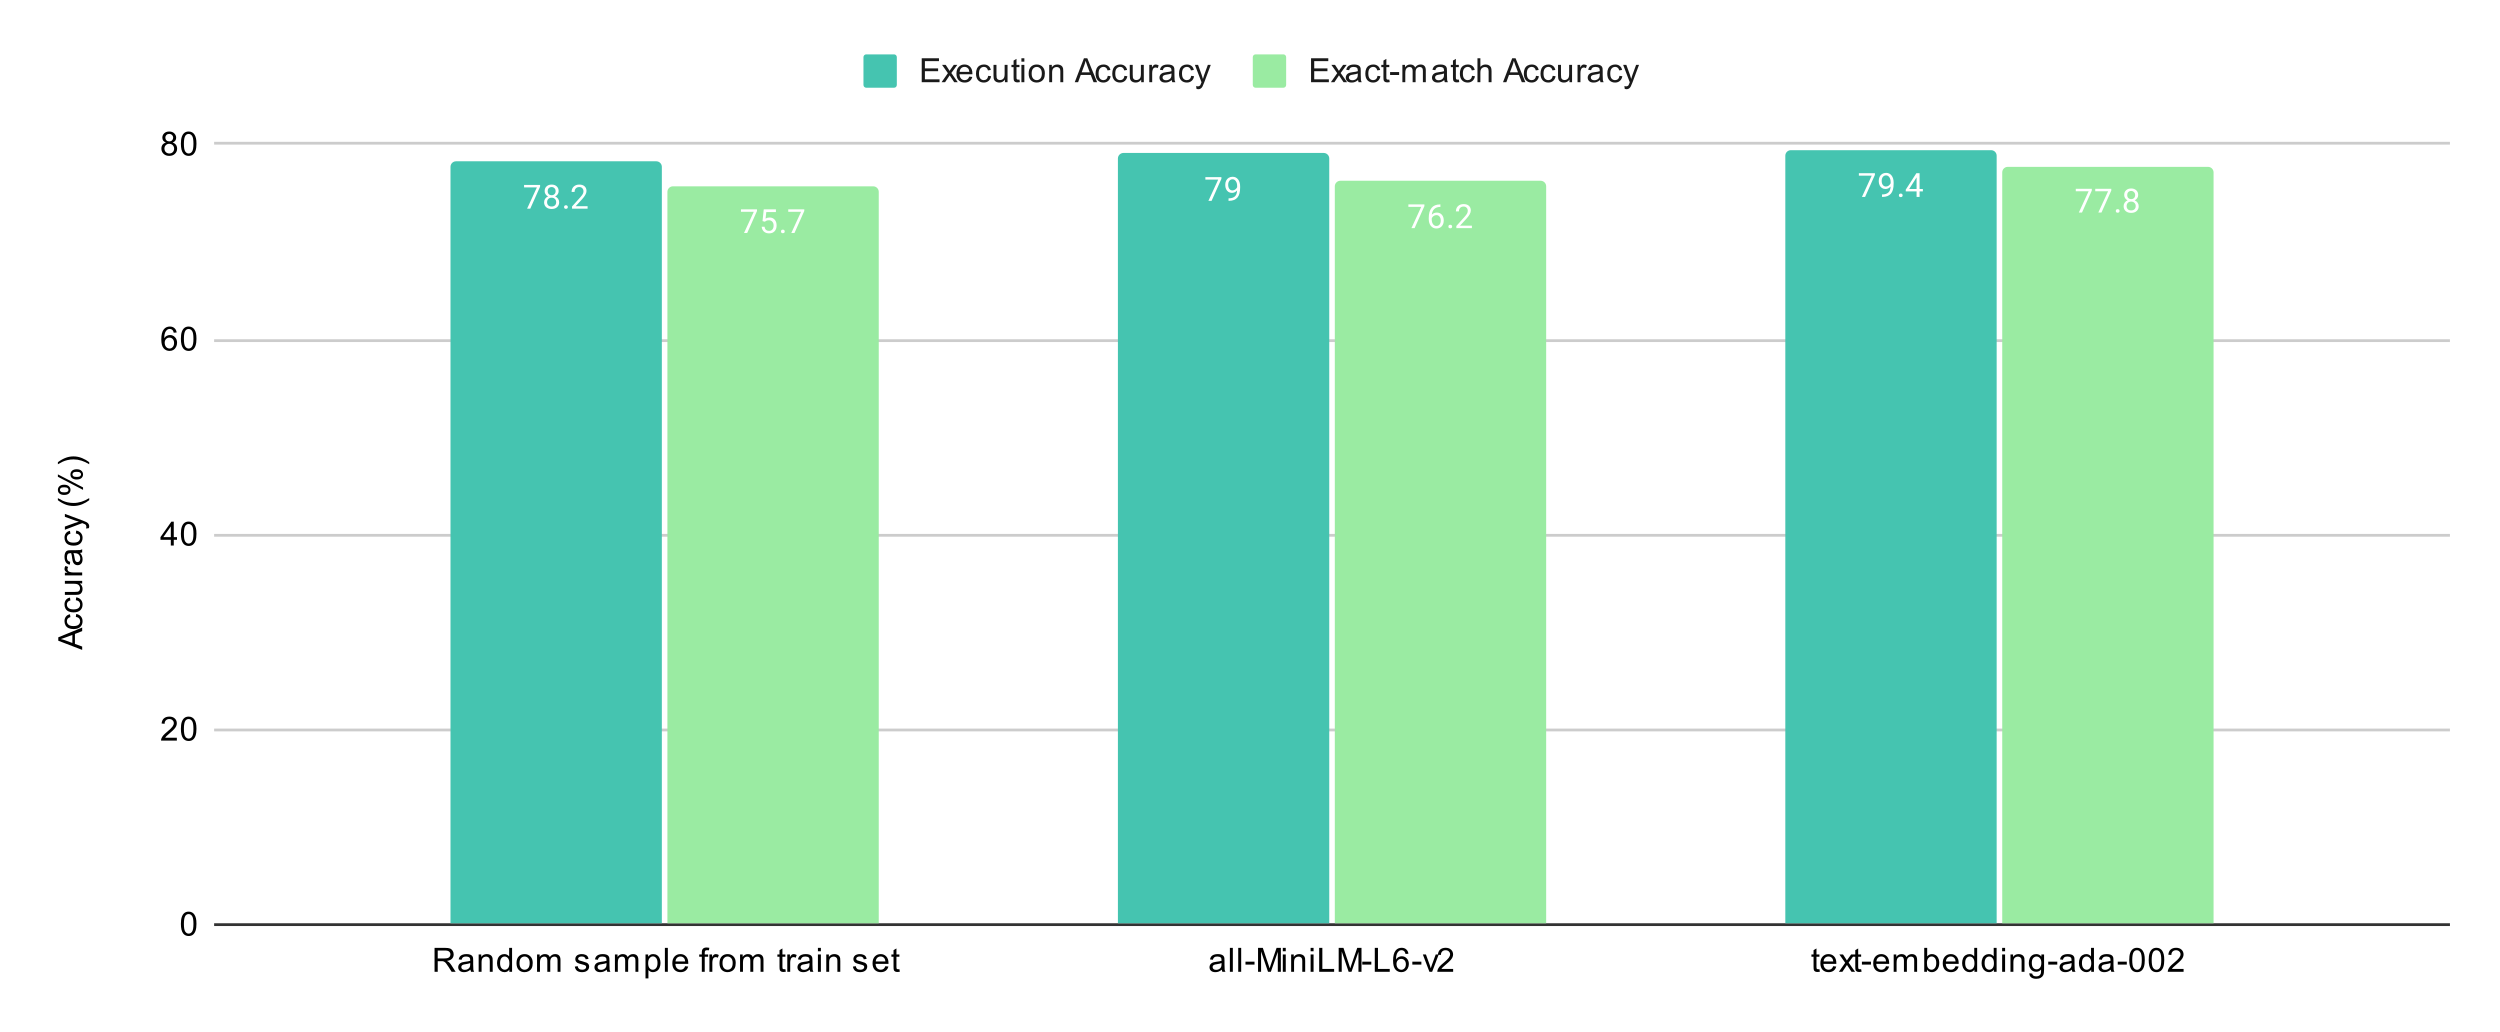 <svg version="1.1" viewBox="0.0 0.0 899.0 371.0" fill="none" stroke="none" stroke-linecap="square" stroke-miterlimit="10" width="899" height="371" xmlns:xlink="http://www.w3.org/1999/xlink" xmlns="http://www.w3.org/2000/svg"><path fill="#ffffff" d="M0 0L899.0 0L899.0 371.0L0 371.0L0 0Z" fill-rule="nonzero"/><path stroke="#333333" stroke-width="1.0" stroke-linecap="butt" d="M77.5 332.5L880.5 332.5" fill-rule="nonzero"/><path stroke="#cccccc" stroke-width="1.0" stroke-linecap="butt" d="M77.5 262.5L880.5 262.5" fill-rule="nonzero"/><path stroke="#cccccc" stroke-width="1.0" stroke-linecap="butt" d="M77.5 192.5L880.5 192.5" fill-rule="nonzero"/><path stroke="#cccccc" stroke-width="1.0" stroke-linecap="butt" d="M77.5 122.5L880.5 122.5" fill-rule="nonzero"/><path stroke="#cccccc" stroke-width="1.0" stroke-linecap="butt" d="M77.5 51.5L880.5 51.5" fill-rule="nonzero"/><clipPath id="id_0"><path d="M77.55 51.917L880.45 51.917L880.45 332.45L77.55 332.45L77.55 51.917Z" clip-rule="nonzero"/></clipPath><path stroke="#000000" stroke-width="2.0" stroke-linecap="butt" stroke-opacity="0.0" clip-path="url(#id_0)" d="M238.0 332.0L162.0 332.0L162.0 60.0C162.0 58.895 162.895 58.0 164.0 58.0L236.0 58.0C237.105 58.0 238.0 58.895 238.0 60.0Z" fill-rule="nonzero"/><path fill="#45c4b0" clip-path="url(#id_0)" d="M238.0 332.0L162.0 332.0L162.0 60.0C162.0 58.895 162.895 58.0 164.0 58.0L236.0 58.0C237.105 58.0 238.0 58.895 238.0 60.0Z" fill-rule="nonzero"/><path stroke="#000000" stroke-width="2.0" stroke-linecap="butt" stroke-opacity="0.0" clip-path="url(#id_0)" d="M478.0 332.0L402.0 332.0L402.0 57.0C402.0 55.895 402.895 55.0 404.0 55.0L476.0 55.0C477.105 55.0 478.0 55.895 478.0 57.0Z" fill-rule="nonzero"/><path fill="#45c4b0" clip-path="url(#id_0)" d="M478.0 332.0L402.0 332.0L402.0 57.0C402.0 55.895 402.895 55.0 404.0 55.0L476.0 55.0C477.105 55.0 478.0 55.895 478.0 57.0Z" fill-rule="nonzero"/><path stroke="#000000" stroke-width="2.0" stroke-linecap="butt" stroke-opacity="0.0" clip-path="url(#id_0)" d="M718.0 332.0L642.0 332.0L642.0 56.0C642.0 54.895 642.895 54.0 644.0 54.0L716.0 54.0C717.105 54.0 718.0 54.895 718.0 56.0Z" fill-rule="nonzero"/><path fill="#45c4b0" clip-path="url(#id_0)" d="M718.0 332.0L642.0 332.0L642.0 56.0C642.0 54.895 642.895 54.0 644.0 54.0L716.0 54.0C717.105 54.0 718.0 54.895 718.0 56.0Z" fill-rule="nonzero"/><path stroke="#000000" stroke-width="2.0" stroke-linecap="butt" stroke-opacity="0.0" clip-path="url(#id_0)" d="M316.0 332.0L240.0 332.0L240.0 69.0C240.0 67.895 240.895 67.0 242.0 67.0L314.0 67.0C315.105 67.0 316.0 67.895 316.0 69.0Z" fill-rule="nonzero"/><path fill="#9aeba2" clip-path="url(#id_0)" d="M316.0 332.0L240.0 332.0L240.0 69.0C240.0 67.895 240.895 67.0 242.0 67.0L314.0 67.0C315.105 67.0 316.0 67.895 316.0 69.0Z" fill-rule="nonzero"/><path stroke="#000000" stroke-width="2.0" stroke-linecap="butt" stroke-opacity="0.0" clip-path="url(#id_0)" d="M556.0 332.0L480.0 332.0L480.0 67.0C480.0 65.895 480.895 65.0 482.0 65.0L554.0 65.0C555.105 65.0 556.0 65.895 556.0 67.0Z" fill-rule="nonzero"/><path fill="#9aeba2" clip-path="url(#id_0)" d="M556.0 332.0L480.0 332.0L480.0 67.0C480.0 65.895 480.895 65.0 482.0 65.0L554.0 65.0C555.105 65.0 556.0 65.895 556.0 67.0Z" fill-rule="nonzero"/><path stroke="#000000" stroke-width="2.0" stroke-linecap="butt" stroke-opacity="0.0" clip-path="url(#id_0)" d="M796.0 332.0L720.0 332.0L720.0 62.0C720.0 60.895 720.895 60.0 722.0 60.0L794.0 60.0C795.105 60.0 796.0 60.895 796.0 62.0Z" fill-rule="nonzero"/><path fill="#9aeba2" clip-path="url(#id_0)" d="M796.0 332.0L720.0 332.0L720.0 62.0C720.0 60.895 720.895 60.0 722.0 60.0L794.0 60.0C795.105 60.0 796.0 60.895 796.0 62.0Z" fill-rule="nonzero"/><path stroke="#45c4b0" stroke-width="3.0" stroke-linejoin="round" stroke-linecap="round" d="M194.219 67.107L190.688 75.029L189.547 75.029L193.062 67.388L188.453 67.388L188.453 66.497L194.219 66.497L194.219 67.107ZM200.891 68.716Q200.891 69.357 200.547 69.857Q200.203 70.357 199.641 70.638Q200.297 70.919 200.688 71.482Q201.078 72.029 201.078 72.732Q201.078 73.826 200.328 74.497Q199.594 75.154 198.375 75.154Q197.141 75.154 196.391 74.497Q195.656 73.826 195.656 72.732Q195.656 72.029 196.031 71.482Q196.406 70.919 197.078 70.638Q196.516 70.357 196.188 69.857Q195.859 69.357 195.859 68.716Q195.859 67.638 196.547 67.013Q197.234 66.372 198.375 66.372Q199.5 66.372 200.188 67.013Q200.891 67.638 200.891 68.716ZM200.0 72.701Q200.0 71.982 199.547 71.544Q199.094 71.091 198.359 71.091Q197.625 71.091 197.172 71.544Q196.734 71.982 196.734 72.716Q196.734 73.435 197.172 73.857Q197.609 74.263 198.375 74.263Q199.125 74.263 199.562 73.841Q200.0 73.419 200.0 72.701ZM198.375 67.263Q197.734 67.263 197.328 67.669Q196.938 68.06 196.938 68.747Q196.938 69.388 197.328 69.794Q197.719 70.201 198.359 70.201Q199.016 70.201 199.406 69.794Q199.797 69.388 199.797 68.747Q199.797 68.091 199.391 67.685Q198.984 67.263 198.375 67.263ZM202.844 74.466Q202.844 74.185 203.0 73.997Q203.172 73.81 203.5 73.81Q203.844 73.81 204.016 73.997Q204.188 74.185 204.188 74.466Q204.188 74.732 204.016 74.919Q203.844 75.091 203.5 75.091Q203.172 75.091 203.0 74.919Q202.844 74.732 202.844 74.466ZM211.297 75.029L205.703 75.029L205.703 74.247L208.656 70.966Q209.312 70.216 209.562 69.763Q209.812 69.294 209.812 68.794Q209.812 68.122 209.406 67.701Q209.016 67.263 208.328 67.263Q207.531 67.263 207.078 67.732Q206.625 68.185 206.625 69.013L205.547 69.013Q205.547 67.826 206.297 67.107Q207.062 66.372 208.328 66.372Q209.531 66.372 210.219 66.997Q210.906 67.622 210.906 68.669Q210.906 69.919 209.297 71.669L207.016 74.138L211.297 74.138L211.297 75.029Z" fill-rule="nonzero"/><path fill="#ffffff" d="M194.219 67.107L190.688 75.029L189.547 75.029L193.062 67.388L188.453 67.388L188.453 66.497L194.219 66.497L194.219 67.107ZM200.891 68.716Q200.891 69.357 200.547 69.857Q200.203 70.357 199.641 70.638Q200.297 70.919 200.688 71.482Q201.078 72.029 201.078 72.732Q201.078 73.826 200.328 74.497Q199.594 75.154 198.375 75.154Q197.141 75.154 196.391 74.497Q195.656 73.826 195.656 72.732Q195.656 72.029 196.031 71.482Q196.406 70.919 197.078 70.638Q196.516 70.357 196.188 69.857Q195.859 69.357 195.859 68.716Q195.859 67.638 196.547 67.013Q197.234 66.372 198.375 66.372Q199.5 66.372 200.188 67.013Q200.891 67.638 200.891 68.716ZM200.0 72.701Q200.0 71.982 199.547 71.544Q199.094 71.091 198.359 71.091Q197.625 71.091 197.172 71.544Q196.734 71.982 196.734 72.716Q196.734 73.435 197.172 73.857Q197.609 74.263 198.375 74.263Q199.125 74.263 199.562 73.841Q200.0 73.419 200.0 72.701ZM198.375 67.263Q197.734 67.263 197.328 67.669Q196.938 68.06 196.938 68.747Q196.938 69.388 197.328 69.794Q197.719 70.201 198.359 70.201Q199.016 70.201 199.406 69.794Q199.797 69.388 199.797 68.747Q199.797 68.091 199.391 67.685Q198.984 67.263 198.375 67.263ZM202.844 74.466Q202.844 74.185 203.0 73.997Q203.172 73.81 203.5 73.81Q203.844 73.81 204.016 73.997Q204.188 74.185 204.188 74.466Q204.188 74.732 204.016 74.919Q203.844 75.091 203.5 75.091Q203.172 75.091 203.0 74.919Q202.844 74.732 202.844 74.466ZM211.297 75.029L205.703 75.029L205.703 74.247L208.656 70.966Q209.312 70.216 209.562 69.763Q209.812 69.294 209.812 68.794Q209.812 68.122 209.406 67.701Q209.016 67.263 208.328 67.263Q207.531 67.263 207.078 67.732Q206.625 68.185 206.625 69.013L205.547 69.013Q205.547 67.826 206.297 67.107Q207.062 66.372 208.328 66.372Q209.531 66.372 210.219 66.997Q210.906 67.622 210.906 68.669Q210.906 69.919 209.297 71.669L207.016 74.138L211.297 74.138L211.297 75.029Z" fill-rule="nonzero"/><path stroke="#45c4b0" stroke-width="3.0" stroke-linejoin="round" stroke-linecap="round" d="M439.219 64.301L435.688 72.223L434.547 72.223L438.062 64.583L433.453 64.583L433.453 63.692L439.219 63.692L439.219 64.301ZM444.859 68.473Q444.531 68.88 444.047 69.13Q443.578 69.364 443.016 69.364Q442.281 69.364 441.734 69.005Q441.188 68.645 440.891 67.989Q440.594 67.317 440.594 66.52Q440.594 65.676 440.906 64.989Q441.234 64.301 441.828 63.942Q442.438 63.567 443.234 63.567Q444.5 63.567 445.219 64.52Q445.953 65.473 445.953 67.098L445.953 67.411Q445.953 69.911 444.969 71.051Q443.984 72.192 442.0 72.223L441.781 72.223L441.781 71.317L442.016 71.317Q443.359 71.286 444.078 70.614Q444.797 69.942 444.859 68.473ZM443.188 68.473Q443.734 68.473 444.188 68.145Q444.656 67.801 444.875 67.317L444.875 66.88Q444.875 65.817 444.406 65.145Q443.938 64.473 443.234 64.473Q442.516 64.473 442.078 65.02Q441.656 65.567 441.656 66.473Q441.656 67.348 442.062 67.911Q442.484 68.473 443.188 68.473Z" fill-rule="nonzero"/><path fill="#ffffff" d="M439.219 64.301L435.688 72.223L434.547 72.223L438.062 64.583L433.453 64.583L433.453 63.692L439.219 63.692L439.219 64.301ZM444.859 68.473Q444.531 68.88 444.047 69.13Q443.578 69.364 443.016 69.364Q442.281 69.364 441.734 69.005Q441.188 68.645 440.891 67.989Q440.594 67.317 440.594 66.52Q440.594 65.676 440.906 64.989Q441.234 64.301 441.828 63.942Q442.438 63.567 443.234 63.567Q444.5 63.567 445.219 64.52Q445.953 65.473 445.953 67.098L445.953 67.411Q445.953 69.911 444.969 71.051Q443.984 72.192 442.0 72.223L441.781 72.223L441.781 71.317L442.016 71.317Q443.359 71.286 444.078 70.614Q444.797 69.942 444.859 68.473ZM443.188 68.473Q443.734 68.473 444.188 68.145Q444.656 67.801 444.875 67.317L444.875 66.88Q444.875 65.817 444.406 65.145Q443.938 64.473 443.234 64.473Q442.516 64.473 442.078 65.02Q441.656 65.567 441.656 66.473Q441.656 67.348 442.062 67.911Q442.484 68.473 443.188 68.473Z" fill-rule="nonzero"/><path stroke="#45c4b0" stroke-width="3.0" stroke-linejoin="round" stroke-linecap="round" d="M674.219 62.899L670.688 70.821L669.547 70.821L673.062 63.18L668.453 63.18L668.453 62.289L674.219 62.289L674.219 62.899ZM679.859 67.071Q679.531 67.477 679.047 67.727Q678.578 67.961 678.016 67.961Q677.281 67.961 676.734 67.602Q676.188 67.243 675.891 66.586Q675.594 65.914 675.594 65.118Q675.594 64.274 675.906 63.586Q676.234 62.899 676.828 62.539Q677.438 62.164 678.234 62.164Q679.5 62.164 680.219 63.118Q680.953 64.071 680.953 65.696L680.953 66.008Q680.953 68.508 679.969 69.649Q678.984 70.789 677.0 70.821L676.781 70.821L676.781 69.914L677.016 69.914Q678.359 69.883 679.078 69.211Q679.797 68.539 679.859 67.071ZM678.188 67.071Q678.734 67.071 679.188 66.743Q679.656 66.399 679.875 65.914L679.875 65.477Q679.875 64.414 679.406 63.743Q678.938 63.071 678.234 63.071Q677.516 63.071 677.078 63.618Q676.656 64.164 676.656 65.071Q676.656 65.946 677.062 66.508Q677.484 67.071 678.188 67.071ZM682.844 70.258Q682.844 69.977 683.0 69.789Q683.172 69.602 683.5 69.602Q683.844 69.602 684.016 69.789Q684.188 69.977 684.188 70.258Q684.188 70.524 684.016 70.711Q683.844 70.883 683.5 70.883Q683.172 70.883 683.0 70.711Q682.844 70.524 682.844 70.258ZM690.281 67.961L691.469 67.961L691.469 68.836L690.281 68.836L690.281 70.821L689.203 70.821L689.203 68.836L685.312 68.836L685.312 68.196L689.125 62.289L690.281 62.289L690.281 67.961ZM686.547 67.961L689.203 67.961L689.203 63.774L689.062 64.008L686.547 67.961Z" fill-rule="nonzero"/><path fill="#ffffff" d="M674.219 62.899L670.688 70.821L669.547 70.821L673.062 63.18L668.453 63.18L668.453 62.289L674.219 62.289L674.219 62.899ZM679.859 67.071Q679.531 67.477 679.047 67.727Q678.578 67.961 678.016 67.961Q677.281 67.961 676.734 67.602Q676.188 67.243 675.891 66.586Q675.594 65.914 675.594 65.118Q675.594 64.274 675.906 63.586Q676.234 62.899 676.828 62.539Q677.438 62.164 678.234 62.164Q679.5 62.164 680.219 63.118Q680.953 64.071 680.953 65.696L680.953 66.008Q680.953 68.508 679.969 69.649Q678.984 70.789 677.0 70.821L676.781 70.821L676.781 69.914L677.016 69.914Q678.359 69.883 679.078 69.211Q679.797 68.539 679.859 67.071ZM678.188 67.071Q678.734 67.071 679.188 66.743Q679.656 66.399 679.875 65.914L679.875 65.477Q679.875 64.414 679.406 63.743Q678.938 63.071 678.234 63.071Q677.516 63.071 677.078 63.618Q676.656 64.164 676.656 65.071Q676.656 65.946 677.062 66.508Q677.484 67.071 678.188 67.071ZM682.844 70.258Q682.844 69.977 683.0 69.789Q683.172 69.602 683.5 69.602Q683.844 69.602 684.016 69.789Q684.188 69.977 684.188 70.258Q684.188 70.524 684.016 70.711Q683.844 70.883 683.5 70.883Q683.172 70.883 683.0 70.711Q682.844 70.524 682.844 70.258ZM690.281 67.961L691.469 67.961L691.469 68.836L690.281 68.836L690.281 70.821L689.203 70.821L689.203 68.836L685.312 68.836L685.312 68.196L689.125 62.289L690.281 62.289L690.281 67.961ZM686.547 67.961L689.203 67.961L689.203 63.774L689.062 64.008L686.547 67.961Z" fill-rule="nonzero"/><path fill="#ffffff" d="M272.219 75.873L268.688 83.795L267.547 83.795L271.062 76.155L266.453 76.155L266.453 75.264L272.219 75.264L272.219 75.873ZM274.203 79.514L274.641 75.264L279.016 75.264L279.016 76.264L275.562 76.264L275.297 78.592Q275.938 78.217 276.734 78.217Q277.891 78.217 278.578 78.998Q279.266 79.764 279.266 81.077Q279.266 82.389 278.547 83.155Q277.844 83.92 276.562 83.92Q275.438 83.92 274.719 83.295Q274.0 82.655 273.906 81.545L274.922 81.545Q275.031 82.28 275.453 82.655Q275.875 83.03 276.562 83.03Q277.312 83.03 277.75 82.514Q278.188 81.998 278.188 81.092Q278.188 80.233 277.719 79.717Q277.25 79.202 276.469 79.202Q275.766 79.202 275.359 79.498L275.078 79.733L274.203 79.514ZM280.844 83.233Q280.844 82.952 281.0 82.764Q281.172 82.577 281.5 82.577Q281.844 82.577 282.016 82.764Q282.188 82.952 282.188 83.233Q282.188 83.498 282.016 83.686Q281.844 83.858 281.5 83.858Q281.172 83.858 281.0 83.686Q280.844 83.498 280.844 83.233ZM289.219 75.873L285.688 83.795L284.547 83.795L288.062 76.155L283.453 76.155L283.453 75.264L289.219 75.264L289.219 75.873Z" fill-rule="nonzero"/><path fill="#ffffff" d="M512.219 74.12L508.688 82.042L507.547 82.042L511.062 74.401L506.453 74.401L506.453 73.511L512.219 73.511L512.219 74.12ZM517.969 73.511L517.969 74.417L517.766 74.417Q516.5 74.448 515.75 75.183Q515.0 75.901 514.875 77.214Q515.562 76.448 516.719 76.448Q517.828 76.448 518.5 77.23Q519.172 78.011 519.172 79.261Q519.172 80.573 518.453 81.37Q517.734 82.167 516.516 82.167Q515.297 82.167 514.531 81.23Q513.781 80.276 513.781 78.792L513.781 78.386Q513.781 76.026 514.781 74.776Q515.781 73.526 517.766 73.511L517.969 73.511ZM516.547 77.355Q515.984 77.355 515.516 77.683Q515.047 78.011 514.859 78.526L514.859 78.917Q514.859 79.98 515.328 80.62Q515.812 81.261 516.516 81.261Q517.25 81.261 517.672 80.73Q518.094 80.183 518.094 79.308Q518.094 78.433 517.672 77.901Q517.25 77.355 516.547 77.355ZM520.844 81.48Q520.844 81.198 521.0 81.011Q521.172 80.823 521.5 80.823Q521.844 80.823 522.016 81.011Q522.188 81.198 522.188 81.48Q522.188 81.745 522.016 81.933Q521.844 82.105 521.5 82.105Q521.172 82.105 521.0 81.933Q520.844 81.745 520.844 81.48ZM529.297 82.042L523.703 82.042L523.703 81.261L526.656 77.98Q527.312 77.23 527.562 76.776Q527.812 76.308 527.812 75.808Q527.812 75.136 527.406 74.714Q527.016 74.276 526.328 74.276Q525.531 74.276 525.078 74.745Q524.625 75.198 524.625 76.026L523.547 76.026Q523.547 74.839 524.297 74.12Q525.062 73.386 526.328 73.386Q527.531 73.386 528.219 74.011Q528.906 74.636 528.906 75.683Q528.906 76.933 527.297 78.683L525.016 81.151L529.297 81.151L529.297 82.042Z" fill-rule="nonzero"/><path fill="#ffffff" d="M752.219 68.509L748.688 76.431L747.547 76.431L751.062 68.791L746.453 68.791L746.453 67.9L752.219 67.9L752.219 68.509ZM759.219 68.509L755.688 76.431L754.547 76.431L758.062 68.791L753.453 68.791L753.453 67.9L759.219 67.9L759.219 68.509ZM760.844 75.869Q760.844 75.588 761.0 75.4Q761.172 75.213 761.5 75.213Q761.844 75.213 762.016 75.4Q762.188 75.588 762.188 75.869Q762.188 76.134 762.016 76.322Q761.844 76.494 761.5 76.494Q761.172 76.494 761.0 76.322Q760.844 76.134 760.844 75.869ZM768.891 70.119Q768.891 70.759 768.547 71.259Q768.203 71.759 767.641 72.041Q768.297 72.322 768.688 72.884Q769.078 73.431 769.078 74.134Q769.078 75.228 768.328 75.9Q767.594 76.556 766.375 76.556Q765.141 76.556 764.391 75.9Q763.656 75.228 763.656 74.134Q763.656 73.431 764.031 72.884Q764.406 72.322 765.078 72.041Q764.516 71.759 764.188 71.259Q763.859 70.759 763.859 70.119Q763.859 69.041 764.547 68.416Q765.234 67.775 766.375 67.775Q767.5 67.775 768.188 68.416Q768.891 69.041 768.891 70.119ZM768.0 74.103Q768.0 73.384 767.547 72.947Q767.094 72.494 766.359 72.494Q765.625 72.494 765.172 72.947Q764.734 73.384 764.734 74.119Q764.734 74.838 765.172 75.259Q765.609 75.666 766.375 75.666Q767.125 75.666 767.562 75.244Q768.0 74.822 768.0 74.103ZM766.375 68.666Q765.734 68.666 765.328 69.072Q764.938 69.463 764.938 70.15Q764.938 70.791 765.328 71.197Q765.719 71.603 766.359 71.603Q767.016 71.603 767.406 71.197Q767.797 70.791 767.797 70.15Q767.797 69.494 767.391 69.088Q766.984 68.666 766.375 68.666Z" fill-rule="nonzero"/><path fill="#000000" d="M29.55 233.699L20.956 230.402L20.956 229.183L29.55 225.668L29.55 226.949L26.941 227.965L26.941 231.543L29.55 232.496L29.55 233.699ZM26.019 231.215L26.019 228.308L23.644 229.199Q22.566 229.621 21.863 229.808Q22.691 229.98 23.503 230.277L26.019 231.215ZM27.269 221.824L27.409 220.793Q28.472 220.965 29.081 221.668Q29.691 222.371 29.691 223.386Q29.691 224.668 28.863 225.449Q28.019 226.215 26.456 226.215Q25.456 226.215 24.706 225.886Q23.941 225.543 23.566 224.871Q23.191 224.183 23.191 223.371Q23.191 222.371 23.706 221.73Q24.206 221.074 25.159 220.886L25.316 221.918Q24.691 222.058 24.378 222.433Q24.05 222.808 24.05 223.34Q24.05 224.136 24.628 224.636Q25.191 225.136 26.425 225.136Q27.691 225.136 28.253 224.652Q28.816 224.168 28.816 223.402Q28.816 222.777 28.441 222.371Q28.066 221.949 27.269 221.824ZM27.269 215.824L27.409 214.793Q28.472 214.965 29.081 215.668Q29.691 216.371 29.691 217.386Q29.691 218.668 28.863 219.449Q28.019 220.215 26.456 220.215Q25.456 220.215 24.706 219.886Q23.941 219.543 23.566 218.871Q23.191 218.183 23.191 217.371Q23.191 216.371 23.706 215.73Q24.206 215.074 25.159 214.886L25.316 215.918Q24.691 216.058 24.378 216.433Q24.05 216.808 24.05 217.34Q24.05 218.136 24.628 218.636Q25.191 219.136 26.425 219.136Q27.691 219.136 28.253 218.652Q28.816 218.168 28.816 217.402Q28.816 216.777 28.441 216.371Q28.066 215.949 27.269 215.824ZM29.55 209.808L28.628 209.808Q29.691 210.543 29.691 211.793Q29.691 212.34 29.488 212.824Q29.269 213.293 28.956 213.527Q28.628 213.761 28.159 213.855Q27.863 213.918 27.175 213.918L23.331 213.918L23.331 212.855L26.784 212.855Q27.597 212.855 27.894 212.793Q28.3 212.699 28.55 212.386Q28.784 212.058 28.784 211.574Q28.784 211.105 28.55 210.699Q28.3 210.277 27.878 210.105Q27.456 209.918 26.659 209.918L23.331 209.918L23.331 208.871L29.55 208.871L29.55 209.808ZM29.55 206.902L23.331 206.902L23.331 205.949L24.269 205.949Q23.613 205.59 23.409 205.293Q23.191 204.98 23.191 204.605Q23.191 204.074 23.519 203.527L24.503 203.886Q24.269 204.277 24.269 204.652Q24.269 205.011 24.488 205.293Q24.691 205.558 25.066 205.668Q25.628 205.855 26.284 205.855L29.55 205.855L29.55 206.902ZM28.784 198.824Q29.284 199.418 29.488 199.965Q29.691 200.496 29.691 201.121Q29.691 202.152 29.191 202.699Q28.691 203.246 27.909 203.246Q27.456 203.246 27.081 203.043Q26.691 202.84 26.472 202.496Q26.238 202.152 26.128 201.73Q26.034 201.433 25.956 200.793Q25.816 199.527 25.597 198.918Q25.378 198.918 25.331 198.918Q24.675 198.918 24.409 199.215Q24.066 199.621 24.066 200.418Q24.066 201.152 24.331 201.511Q24.581 201.871 25.238 202.043L25.097 203.074Q24.441 202.933 24.034 202.605Q23.628 202.277 23.409 201.668Q23.191 201.058 23.191 200.261Q23.191 199.465 23.378 198.965Q23.566 198.465 23.847 198.23Q24.128 197.996 24.566 197.902Q24.831 197.855 25.534 197.855L26.941 197.855Q28.409 197.855 28.8 197.793Q29.191 197.715 29.55 197.511L29.55 198.621Q29.222 198.777 28.784 198.824ZM26.425 198.918Q26.659 199.496 26.831 200.636Q26.925 201.293 27.05 201.558Q27.159 201.824 27.378 201.98Q27.597 202.121 27.878 202.121Q28.3 202.121 28.581 201.808Q28.863 201.48 28.863 200.871Q28.863 200.261 28.597 199.793Q28.331 199.308 27.863 199.09Q27.503 198.918 26.816 198.918L26.425 198.918ZM27.269 191.824L27.409 190.793Q28.472 190.965 29.081 191.668Q29.691 192.371 29.691 193.386Q29.691 194.668 28.863 195.449Q28.019 196.215 26.456 196.215Q25.456 196.215 24.706 195.886Q23.941 195.543 23.566 194.871Q23.191 194.183 23.191 193.371Q23.191 192.371 23.706 191.73Q24.206 191.074 25.159 190.886L25.316 191.918Q24.691 192.058 24.378 192.433Q24.05 192.808 24.05 193.34Q24.05 194.136 24.628 194.636Q25.191 195.136 26.425 195.136Q27.691 195.136 28.253 194.652Q28.816 194.168 28.816 193.402Q28.816 192.777 28.441 192.371Q28.066 191.949 27.269 191.824ZM31.941 189.933L30.956 190.058Q31.05 189.715 31.05 189.449Q31.05 189.105 30.925 188.902Q30.816 188.683 30.613 188.543Q30.441 188.449 29.816 188.215Q29.738 188.199 29.566 188.121L23.331 190.496L23.331 189.355L26.925 188.058Q27.613 187.808 28.378 187.605Q27.644 187.418 26.956 187.168L23.331 185.84L23.331 184.793L29.659 187.152Q30.675 187.543 31.066 187.746Q31.597 188.027 31.831 188.402Q32.081 188.761 32.081 189.261Q32.081 189.558 31.941 189.933ZM32.081 179.871Q30.972 180.746 29.503 181.355Q28.019 181.949 26.441 181.949Q25.05 181.949 23.769 181.511Q22.284 180.98 20.816 179.871L20.816 179.121Q22.034 179.824 22.55 180.058Q23.363 180.418 24.238 180.621Q25.331 180.871 26.441 180.871Q29.269 180.871 32.081 179.121L32.081 179.871ZM23.019 177.98Q22.097 177.98 21.456 177.527Q20.816 177.058 20.816 176.183Q20.816 175.371 21.394 174.84Q21.972 174.308 23.081 174.308Q24.175 174.308 24.769 174.855Q25.347 175.386 25.347 176.168Q25.347 176.949 24.769 177.465Q24.191 177.98 23.019 177.98ZM21.534 176.152Q21.534 176.543 21.878 176.808Q22.222 177.058 23.128 177.058Q23.956 177.058 24.3 176.808Q24.628 176.543 24.628 176.152Q24.628 175.746 24.284 175.496Q23.941 175.23 23.05 175.23Q22.206 175.23 21.878 175.496Q21.534 175.761 21.534 176.152ZM29.863 176.152L20.816 171.449L20.816 170.59L29.863 175.277L29.863 176.152ZM27.534 172.433Q26.613 172.433 25.972 171.98Q25.331 171.511 25.331 170.621Q25.331 169.808 25.909 169.277Q26.472 168.746 27.597 168.746Q28.691 168.746 29.284 169.293Q29.863 169.824 29.863 170.621Q29.863 171.386 29.284 171.918Q28.706 172.433 27.534 172.433ZM26.05 170.59Q26.05 170.996 26.394 171.261Q26.738 171.511 27.644 171.511Q28.456 171.511 28.8 171.246Q29.144 170.98 29.144 170.59Q29.144 170.199 28.8 169.933Q28.456 169.668 27.55 169.668Q26.722 169.668 26.394 169.933Q26.05 170.199 26.05 170.59ZM32.081 166.199L32.081 166.949Q29.269 165.199 26.441 165.199Q25.347 165.199 24.253 165.449Q23.378 165.652 22.566 166.011Q22.05 166.246 20.816 166.949L20.816 166.199Q22.284 165.105 23.769 164.574Q25.05 164.121 26.441 164.121Q28.019 164.121 29.503 164.73Q30.972 165.34 32.081 166.199Z" fill-rule="nonzero"/><path fill="#000000" d="M65.05 332.216Q65.05 330.684 65.362 329.762Q65.675 328.825 66.284 328.325Q66.909 327.825 67.847 327.825Q68.534 327.825 69.05 328.106Q69.581 328.387 69.925 328.919Q70.269 329.434 70.456 330.184Q70.644 330.934 70.644 332.216Q70.644 333.731 70.331 334.653Q70.034 335.575 69.409 336.091Q68.8 336.591 67.847 336.591Q66.612 336.591 65.894 335.7Q65.05 334.637 65.05 332.216ZM66.128 332.216Q66.128 334.325 66.628 335.028Q67.128 335.731 67.847 335.731Q68.581 335.731 69.066 335.028Q69.566 334.325 69.566 332.216Q69.566 330.091 69.066 329.403Q68.581 328.7 67.831 328.7Q67.112 328.7 66.675 329.309Q66.128 330.091 66.128 332.216Z" fill-rule="nonzero"/><path fill="#000000" d="M63.597 265.301L63.597 266.317L57.909 266.317Q57.909 265.942 58.034 265.582Q58.253 265.004 58.722 264.442Q59.206 263.879 60.112 263.145Q61.519 261.989 62.003 261.317Q62.503 260.645 62.503 260.051Q62.503 259.426 62.05 259.004Q61.597 258.567 60.878 258.567Q60.112 258.567 59.659 259.02Q59.206 259.473 59.191 260.285L58.112 260.176Q58.222 258.957 58.941 258.332Q59.675 257.692 60.909 257.692Q62.144 257.692 62.862 258.379Q63.581 259.067 63.581 260.082Q63.581 260.598 63.362 261.098Q63.159 261.582 62.659 262.145Q62.175 262.692 61.05 263.645Q60.097 264.442 59.816 264.739Q59.55 265.02 59.378 265.301L63.597 265.301ZM65.05 262.082Q65.05 260.551 65.362 259.629Q65.675 258.692 66.284 258.192Q66.909 257.692 67.847 257.692Q68.534 257.692 69.05 257.973Q69.581 258.254 69.925 258.785Q70.269 259.301 70.456 260.051Q70.644 260.801 70.644 262.082Q70.644 263.598 70.331 264.52Q70.034 265.442 69.409 265.957Q68.8 266.457 67.847 266.457Q66.612 266.457 65.894 265.567Q65.05 264.504 65.05 262.082ZM66.128 262.082Q66.128 264.192 66.628 264.895Q67.128 265.598 67.847 265.598Q68.581 265.598 69.066 264.895Q69.566 264.192 69.566 262.082Q69.566 259.957 69.066 259.27Q68.581 258.567 67.831 258.567Q67.112 258.567 66.675 259.176Q66.128 259.957 66.128 262.082Z" fill-rule="nonzero"/><path fill="#000000" d="M61.425 196.183L61.425 194.121L57.706 194.121L57.706 193.152L61.628 187.59L62.487 187.59L62.487 193.152L63.644 193.152L63.644 194.121L62.487 194.121L62.487 196.183L61.425 196.183ZM61.425 193.152L61.425 189.293L58.737 193.152L61.425 193.152ZM65.05 191.949Q65.05 190.418 65.362 189.496Q65.675 188.558 66.284 188.058Q66.909 187.558 67.847 187.558Q68.534 187.558 69.05 187.84Q69.581 188.121 69.925 188.652Q70.269 189.168 70.456 189.918Q70.644 190.668 70.644 191.949Q70.644 193.465 70.331 194.386Q70.034 195.308 69.409 195.824Q68.8 196.324 67.847 196.324Q66.612 196.324 65.894 195.433Q65.05 194.371 65.05 191.949ZM66.128 191.949Q66.128 194.058 66.628 194.761Q67.128 195.465 67.847 195.465Q68.581 195.465 69.066 194.761Q69.566 194.058 69.566 191.949Q69.566 189.824 69.066 189.136Q68.581 188.433 67.831 188.433Q67.112 188.433 66.675 189.043Q66.128 189.824 66.128 191.949Z" fill-rule="nonzero"/><path fill="#000000" d="M63.519 119.566L62.472 119.644Q62.331 119.019 62.081 118.737Q61.644 118.284 61.019 118.284Q60.519 118.284 60.128 118.566Q59.644 118.941 59.347 119.644Q59.066 120.331 59.05 121.612Q59.425 121.034 59.972 120.753Q60.534 120.472 61.144 120.472Q62.191 120.472 62.925 121.253Q63.675 122.034 63.675 123.253Q63.675 124.066 63.316 124.769Q62.972 125.456 62.362 125.831Q61.753 126.191 60.987 126.191Q59.659 126.191 58.831 125.222Q58.003 124.253 58.003 122.034Q58.003 119.534 58.925 118.409Q59.722 117.425 61.081 117.425Q62.097 117.425 62.737 118.003Q63.394 118.566 63.519 119.566ZM59.222 123.269Q59.222 123.816 59.441 124.316Q59.675 124.8 60.081 125.066Q60.503 125.331 60.972 125.331Q61.628 125.331 62.112 124.8Q62.597 124.253 62.597 123.331Q62.597 122.441 62.112 121.925Q61.644 121.409 60.925 121.409Q60.206 121.409 59.706 121.925Q59.222 122.441 59.222 123.269ZM65.05 121.816Q65.05 120.284 65.362 119.362Q65.675 118.425 66.284 117.925Q66.909 117.425 67.847 117.425Q68.534 117.425 69.05 117.706Q69.581 117.987 69.925 118.519Q70.269 119.034 70.456 119.784Q70.644 120.534 70.644 121.816Q70.644 123.331 70.331 124.253Q70.034 125.175 69.409 125.691Q68.8 126.191 67.847 126.191Q66.612 126.191 65.894 125.3Q65.05 124.237 65.05 121.816ZM66.128 121.816Q66.128 123.925 66.628 124.628Q67.128 125.331 67.847 125.331Q68.581 125.331 69.066 124.628Q69.566 123.925 69.566 121.816Q69.566 119.691 69.066 119.003Q68.581 118.3 67.831 118.3Q67.112 118.3 66.675 118.909Q66.128 119.691 66.128 121.816Z" fill-rule="nonzero"/><path fill="#000000" d="M59.675 51.26Q59.019 51.01 58.691 50.573Q58.378 50.12 58.378 49.51Q58.378 48.573 59.05 47.932Q59.737 47.292 60.847 47.292Q61.972 47.292 62.659 47.948Q63.347 48.604 63.347 49.542Q63.347 50.135 63.034 50.573Q62.722 51.01 62.081 51.26Q62.878 51.51 63.284 52.089Q63.691 52.667 63.691 53.464Q63.691 54.557 62.909 55.307Q62.144 56.057 60.862 56.057Q59.597 56.057 58.816 55.307Q58.034 54.557 58.034 53.432Q58.034 52.589 58.456 52.026Q58.894 51.464 59.675 51.26ZM59.456 49.464Q59.456 50.073 59.847 50.464Q60.253 50.854 60.878 50.854Q61.487 50.854 61.878 50.479Q62.269 50.089 62.269 49.526Q62.269 48.948 61.862 48.557Q61.456 48.151 60.862 48.151Q60.253 48.151 59.847 48.542Q59.456 48.932 59.456 49.464ZM59.128 53.432Q59.128 53.885 59.331 54.307Q59.55 54.729 59.972 54.964Q60.394 55.198 60.878 55.198Q61.628 55.198 62.112 54.714Q62.612 54.229 62.612 53.479Q62.612 52.714 62.112 52.214Q61.612 51.714 60.847 51.714Q60.097 51.714 59.612 52.214Q59.128 52.698 59.128 53.432ZM65.05 51.682Q65.05 50.151 65.362 49.229Q65.675 48.292 66.284 47.792Q66.909 47.292 67.847 47.292Q68.534 47.292 69.05 47.573Q69.581 47.854 69.925 48.385Q70.269 48.901 70.456 49.651Q70.644 50.401 70.644 51.682Q70.644 53.198 70.331 54.12Q70.034 55.042 69.409 55.557Q68.8 56.057 67.847 56.057Q66.612 56.057 65.894 55.167Q65.05 54.104 65.05 51.682ZM66.128 51.682Q66.128 53.792 66.628 54.495Q67.128 55.198 67.847 55.198Q68.581 55.198 69.066 54.495Q69.566 53.792 69.566 51.682Q69.566 49.557 69.066 48.87Q68.581 48.167 67.831 48.167Q67.112 48.167 66.675 48.776Q66.128 49.557 66.128 51.682Z" fill-rule="nonzero"/><path fill="#000000" d="M156.266 349.45L156.266 340.856L160.078 340.856Q161.235 340.856 161.828 341.091Q162.422 341.325 162.781 341.919Q163.141 342.497 163.141 343.2Q163.141 344.122 162.547 344.747Q161.953 345.372 160.719 345.544Q161.172 345.762 161.406 345.966Q161.906 346.419 162.344 347.106L163.844 349.45L162.406 349.45L161.281 347.669Q160.781 346.887 160.453 346.481Q160.141 346.075 159.875 345.919Q159.625 345.747 159.36 345.669Q159.172 345.637 158.735 345.637L157.406 345.637L157.406 349.45L156.266 349.45ZM157.406 344.653L159.86 344.653Q160.625 344.653 161.063 344.497Q161.516 344.325 161.735 343.981Q161.969 343.622 161.969 343.2Q161.969 342.591 161.516 342.2Q161.078 341.809 160.125 341.809L157.406 341.809L157.406 344.653ZM169.188 348.684Q168.594 349.184 168.047 349.387Q167.516 349.591 166.891 349.591Q165.86 349.591 165.313 349.091Q164.766 348.591 164.766 347.809Q164.766 347.356 164.969 346.981Q165.172 346.591 165.516 346.372Q165.86 346.137 166.281 346.028Q166.578 345.934 167.219 345.856Q168.485 345.716 169.094 345.497Q169.094 345.278 169.094 345.231Q169.094 344.575 168.797 344.309Q168.391 343.966 167.594 343.966Q166.86 343.966 166.5 344.231Q166.141 344.481 165.969 345.137L164.938 344.997Q165.078 344.341 165.406 343.934Q165.735 343.528 166.344 343.309Q166.953 343.091 167.75 343.091Q168.547 343.091 169.047 343.278Q169.547 343.466 169.781 343.747Q170.016 344.028 170.11 344.466Q170.156 344.731 170.156 345.434L170.156 346.841Q170.156 348.309 170.219 348.7Q170.297 349.091 170.5 349.45L169.391 349.45Q169.235 349.122 169.188 348.684ZM169.094 346.325Q168.516 346.559 167.375 346.731Q166.719 346.825 166.453 346.95Q166.188 347.059 166.031 347.278Q165.891 347.497 165.891 347.778Q165.891 348.2 166.203 348.481Q166.531 348.762 167.141 348.762Q167.75 348.762 168.219 348.497Q168.703 348.231 168.922 347.762Q169.094 347.403 169.094 346.716L169.094 346.325ZM172.125 349.45L172.125 343.231L173.063 343.231L173.063 344.106Q173.75 343.091 175.047 343.091Q175.61 343.091 176.078 343.294Q176.563 343.497 176.797 343.825Q177.031 344.153 177.125 344.591Q177.172 344.887 177.172 345.622L177.172 349.45L176.125 349.45L176.125 345.669Q176.125 345.012 176 344.7Q175.875 344.387 175.563 344.2Q175.25 343.997 174.828 343.997Q174.156 343.997 173.656 344.434Q173.172 344.856 173.172 346.044L173.172 349.45L172.125 349.45ZM183.156 349.45L183.156 348.669Q182.563 349.591 181.422 349.591Q180.672 349.591 180.047 349.184Q179.422 348.762 179.078 348.028Q178.735 347.294 178.735 346.341Q178.735 345.419 179.047 344.653Q179.36 343.887 179.985 343.497Q180.61 343.091 181.375 343.091Q181.938 343.091 182.375 343.325Q182.813 343.559 183.094 343.934L183.094 340.856L184.141 340.856L184.141 349.45L183.156 349.45ZM179.828 346.341Q179.828 347.544 180.328 348.137Q180.828 348.716 181.516 348.716Q182.203 348.716 182.688 348.153Q183.172 347.591 183.172 346.434Q183.172 345.153 182.672 344.559Q182.188 343.966 181.469 343.966Q180.766 343.966 180.297 344.544Q179.828 345.106 179.828 346.341ZM185.735 346.341Q185.735 344.606 186.688 343.778Q187.485 343.091 188.641 343.091Q189.922 343.091 190.735 343.934Q191.563 344.762 191.563 346.247Q191.563 347.45 191.203 348.137Q190.844 348.825 190.141 349.216Q189.453 349.591 188.641 349.591Q187.344 349.591 186.531 348.762Q185.735 347.919 185.735 346.341ZM186.813 346.341Q186.813 347.528 187.328 348.122Q187.86 348.716 188.641 348.716Q189.438 348.716 189.953 348.122Q190.469 347.528 190.469 346.309Q190.469 345.153 189.938 344.559Q189.422 343.966 188.641 343.966Q187.86 343.966 187.328 344.559Q186.813 345.137 186.813 346.341ZM193.125 349.45L193.125 343.231L194.063 343.231L194.063 344.106Q194.36 343.637 194.844 343.372Q195.328 343.091 195.953 343.091Q196.641 343.091 197.078 343.372Q197.531 343.653 197.703 344.169Q198.453 343.091 199.625 343.091Q200.563 343.091 201.047 343.606Q201.547 344.106 201.547 345.184L201.547 349.45L200.5 349.45L200.5 345.528Q200.5 344.903 200.391 344.622Q200.297 344.341 200.031 344.169Q199.766 343.997 199.391 343.997Q198.735 343.997 198.297 344.434Q197.875 344.872 197.875 345.841L197.875 349.45L196.813 349.45L196.813 345.403Q196.813 344.7 196.547 344.356Q196.297 343.997 195.719 343.997Q195.266 343.997 194.891 344.231Q194.516 344.466 194.344 344.919Q194.172 345.372 194.172 346.216L194.172 349.45L193.125 349.45ZM206.703 347.591L207.735 347.434Q207.828 348.059 208.219 348.387Q208.625 348.716 209.36 348.716Q210.078 348.716 210.422 348.434Q210.781 348.137 210.781 347.731Q210.781 347.372 210.469 347.169Q210.25 347.028 209.391 346.809Q208.235 346.512 207.781 346.309Q207.344 346.091 207.11 345.716Q206.875 345.341 206.875 344.872Q206.875 344.466 207.063 344.106Q207.25 343.747 207.578 343.512Q207.828 343.341 208.25 343.216Q208.672 343.091 209.172 343.091Q209.891 343.091 210.438 343.309Q211 343.512 211.266 343.872Q211.531 344.231 211.625 344.825L210.594 344.966Q210.531 344.497 210.188 344.231Q209.86 343.95 209.235 343.95Q208.516 343.95 208.203 344.2Q207.891 344.434 207.891 344.762Q207.891 344.966 208.016 345.122Q208.156 345.294 208.422 345.403Q208.578 345.466 209.36 345.669Q210.485 345.981 210.922 346.169Q211.36 346.356 211.61 346.716Q211.86 347.075 211.86 347.622Q211.86 348.153 211.547 348.622Q211.25 349.075 210.672 349.341Q210.094 349.591 209.36 349.591Q208.141 349.591 207.5 349.091Q206.875 348.575 206.703 347.591ZM218.188 348.684Q217.594 349.184 217.047 349.387Q216.516 349.591 215.891 349.591Q214.86 349.591 214.313 349.091Q213.766 348.591 213.766 347.809Q213.766 347.356 213.969 346.981Q214.172 346.591 214.516 346.372Q214.86 346.137 215.281 346.028Q215.578 345.934 216.219 345.856Q217.485 345.716 218.094 345.497Q218.094 345.278 218.094 345.231Q218.094 344.575 217.797 344.309Q217.391 343.966 216.594 343.966Q215.86 343.966 215.5 344.231Q215.141 344.481 214.969 345.137L213.938 344.997Q214.078 344.341 214.406 343.934Q214.735 343.528 215.344 343.309Q215.953 343.091 216.75 343.091Q217.547 343.091 218.047 343.278Q218.547 343.466 218.781 343.747Q219.016 344.028 219.11 344.466Q219.156 344.731 219.156 345.434L219.156 346.841Q219.156 348.309 219.219 348.7Q219.297 349.091 219.5 349.45L218.391 349.45Q218.235 349.122 218.188 348.684ZM218.094 346.325Q217.516 346.559 216.375 346.731Q215.719 346.825 215.453 346.95Q215.188 347.059 215.031 347.278Q214.891 347.497 214.891 347.778Q214.891 348.2 215.203 348.481Q215.531 348.762 216.141 348.762Q216.75 348.762 217.219 348.497Q217.703 348.231 217.922 347.762Q218.094 347.403 218.094 346.716L218.094 346.325ZM221.125 349.45L221.125 343.231L222.063 343.231L222.063 344.106Q222.36 343.637 222.844 343.372Q223.328 343.091 223.953 343.091Q224.641 343.091 225.078 343.372Q225.531 343.653 225.703 344.169Q226.453 343.091 227.625 343.091Q228.563 343.091 229.047 343.606Q229.547 344.106 229.547 345.184L229.547 349.45L228.5 349.45L228.5 345.528Q228.5 344.903 228.391 344.622Q228.297 344.341 228.031 344.169Q227.766 343.997 227.391 343.997Q226.735 343.997 226.297 344.434Q225.875 344.872 225.875 345.841L225.875 349.45L224.813 349.45L224.813 345.403Q224.813 344.7 224.547 344.356Q224.297 343.997 223.719 343.997Q223.266 343.997 222.891 344.231Q222.516 344.466 222.344 344.919Q222.172 345.372 222.172 346.216L222.172 349.45L221.125 349.45ZM232.125 351.841L232.125 343.231L233.078 343.231L233.078 344.028Q233.422 343.559 233.844 343.325Q234.281 343.091 234.891 343.091Q235.688 343.091 236.297 343.497Q236.906 343.903 237.203 344.653Q237.516 345.403 237.516 346.294Q237.516 347.247 237.172 348.012Q236.844 348.778 236.188 349.184Q235.531 349.591 234.813 349.591Q234.281 349.591 233.86 349.372Q233.438 349.137 233.172 348.809L233.172 351.841L232.125 351.841ZM233.078 346.372Q233.078 347.575 233.563 348.153Q234.047 348.716 234.735 348.716Q235.438 348.716 235.938 348.122Q236.438 347.528 236.438 346.278Q236.438 345.091 235.953 344.512Q235.469 343.919 234.781 343.919Q234.11 343.919 233.594 344.544Q233.078 345.169 233.078 346.372ZM239.094 349.45L239.094 340.856L240.156 340.856L240.156 349.45L239.094 349.45ZM246.375 347.45L247.469 347.575Q247.219 348.528 246.516 349.059Q245.813 349.591 244.735 349.591Q243.375 349.591 242.563 348.747Q241.766 347.903 241.766 346.387Q241.766 344.825 242.578 343.966Q243.391 343.091 244.672 343.091Q245.922 343.091 246.703 343.934Q247.5 344.778 247.5 346.325Q247.5 346.419 247.5 346.606L242.86 346.606Q242.922 347.637 243.438 348.184Q243.953 348.716 244.735 348.716Q245.313 348.716 245.719 348.419Q246.141 348.106 246.375 347.45ZM242.922 345.747L246.391 345.747Q246.328 344.95 246 344.559Q245.485 343.95 244.688 343.95Q243.953 343.95 243.453 344.434Q242.969 344.919 242.922 345.747ZM252.375 349.45L252.375 344.044L251.438 344.044L251.438 343.231L252.375 343.231L252.375 342.559Q252.375 341.934 252.485 341.637Q252.641 341.216 253.016 340.966Q253.406 340.716 254.094 340.716Q254.547 340.716 255.078 340.825L254.922 341.731Q254.594 341.684 254.297 341.684Q253.813 341.684 253.61 341.887Q253.422 342.091 253.422 342.653L253.422 343.231L254.641 343.231L254.641 344.044L253.422 344.044L253.422 349.45L252.375 349.45ZM255.11 349.45L255.11 343.231L256.063 343.231L256.063 344.169Q256.422 343.512 256.719 343.309Q257.031 343.091 257.406 343.091Q257.938 343.091 258.485 343.419L258.125 344.403Q257.735 344.169 257.36 344.169Q257 344.169 256.719 344.387Q256.453 344.591 256.344 344.966Q256.156 345.528 256.156 346.184L256.156 349.45L255.11 349.45ZM258.735 346.341Q258.735 344.606 259.688 343.778Q260.485 343.091 261.641 343.091Q262.922 343.091 263.735 343.934Q264.563 344.762 264.563 346.247Q264.563 347.45 264.203 348.137Q263.844 348.825 263.141 349.216Q262.453 349.591 261.641 349.591Q260.344 349.591 259.531 348.762Q258.735 347.919 258.735 346.341ZM259.813 346.341Q259.813 347.528 260.328 348.122Q260.86 348.716 261.641 348.716Q262.438 348.716 262.953 348.122Q263.469 347.528 263.469 346.309Q263.469 345.153 262.938 344.559Q262.422 343.966 261.641 343.966Q260.86 343.966 260.328 344.559Q259.813 345.137 259.813 346.341ZM266.125 349.45L266.125 343.231L267.063 343.231L267.063 344.106Q267.36 343.637 267.844 343.372Q268.328 343.091 268.953 343.091Q269.641 343.091 270.078 343.372Q270.531 343.653 270.703 344.169Q271.453 343.091 272.625 343.091Q273.563 343.091 274.047 343.606Q274.547 344.106 274.547 345.184L274.547 349.45L273.5 349.45L273.5 345.528Q273.5 344.903 273.391 344.622Q273.297 344.341 273.031 344.169Q272.766 343.997 272.391 343.997Q271.735 343.997 271.297 344.434Q270.875 344.872 270.875 345.841L270.875 349.45L269.813 349.45L269.813 345.403Q269.813 344.7 269.547 344.356Q269.297 343.997 268.719 343.997Q268.266 343.997 267.891 344.231Q267.516 344.466 267.344 344.919Q267.172 345.372 267.172 346.216L267.172 349.45L266.125 349.45ZM282.422 348.512L282.578 349.434Q282.125 349.528 281.781 349.528Q281.203 349.528 280.891 349.356Q280.578 349.169 280.438 348.872Q280.313 348.575 280.313 347.622L280.313 344.044L279.547 344.044L279.547 343.231L280.313 343.231L280.313 341.684L281.36 341.059L281.36 343.231L282.422 343.231L282.422 344.044L281.36 344.044L281.36 347.684Q281.36 348.137 281.406 348.262Q281.469 348.387 281.594 348.466Q281.719 348.544 281.953 348.544Q282.141 348.544 282.422 348.512ZM283.11 349.45L283.11 343.231L284.063 343.231L284.063 344.169Q284.422 343.512 284.719 343.309Q285.031 343.091 285.406 343.091Q285.938 343.091 286.485 343.419L286.125 344.403Q285.735 344.169 285.36 344.169Q285 344.169 284.719 344.387Q284.453 344.591 284.344 344.966Q284.156 345.528 284.156 346.184L284.156 349.45L283.11 349.45ZM291.188 348.684Q290.594 349.184 290.047 349.387Q289.516 349.591 288.891 349.591Q287.86 349.591 287.313 349.091Q286.766 348.591 286.766 347.809Q286.766 347.356 286.969 346.981Q287.172 346.591 287.516 346.372Q287.86 346.137 288.281 346.028Q288.578 345.934 289.219 345.856Q290.485 345.716 291.094 345.497Q291.094 345.278 291.094 345.231Q291.094 344.575 290.797 344.309Q290.391 343.966 289.594 343.966Q288.86 343.966 288.5 344.231Q288.141 344.481 287.969 345.137L286.938 344.997Q287.078 344.341 287.406 343.934Q287.735 343.528 288.344 343.309Q288.953 343.091 289.75 343.091Q290.547 343.091 291.047 343.278Q291.547 343.466 291.781 343.747Q292.016 344.028 292.11 344.466Q292.156 344.731 292.156 345.434L292.156 346.841Q292.156 348.309 292.219 348.7Q292.297 349.091 292.5 349.45L291.391 349.45Q291.235 349.122 291.188 348.684ZM291.094 346.325Q290.516 346.559 289.375 346.731Q288.719 346.825 288.453 346.95Q288.188 347.059 288.031 347.278Q287.891 347.497 287.891 347.778Q287.891 348.2 288.203 348.481Q288.531 348.762 289.141 348.762Q289.75 348.762 290.219 348.497Q290.703 348.231 290.922 347.762Q291.094 347.403 291.094 346.716L291.094 346.325ZM294.125 342.075L294.125 340.856L295.188 340.856L295.188 342.075L294.125 342.075ZM294.125 349.45L294.125 343.231L295.188 343.231L295.188 349.45L294.125 349.45ZM297.125 349.45L297.125 343.231L298.063 343.231L298.063 344.106Q298.75 343.091 300.047 343.091Q300.61 343.091 301.078 343.294Q301.563 343.497 301.797 343.825Q302.031 344.153 302.125 344.591Q302.172 344.887 302.172 345.622L302.172 349.45L301.125 349.45L301.125 345.669Q301.125 345.012 301 344.7Q300.875 344.387 300.563 344.2Q300.25 343.997 299.828 343.997Q299.156 343.997 298.656 344.434Q298.172 344.856 298.172 346.044L298.172 349.45L297.125 349.45ZM306.703 347.591L307.735 347.434Q307.828 348.059 308.219 348.387Q308.625 348.716 309.36 348.716Q310.078 348.716 310.422 348.434Q310.781 348.137 310.781 347.731Q310.781 347.372 310.469 347.169Q310.25 347.028 309.391 346.809Q308.235 346.512 307.781 346.309Q307.344 346.091 307.11 345.716Q306.875 345.341 306.875 344.872Q306.875 344.466 307.063 344.106Q307.25 343.747 307.578 343.512Q307.828 343.341 308.25 343.216Q308.672 343.091 309.172 343.091Q309.891 343.091 310.438 343.309Q311 343.512 311.266 343.872Q311.531 344.231 311.625 344.825L310.594 344.966Q310.531 344.497 310.188 344.231Q309.86 343.95 309.235 343.95Q308.516 343.95 308.203 344.2Q307.891 344.434 307.891 344.762Q307.891 344.966 308.016 345.122Q308.156 345.294 308.422 345.403Q308.578 345.466 309.36 345.669Q310.485 345.981 310.922 346.169Q311.36 346.356 311.61 346.716Q311.86 347.075 311.86 347.622Q311.86 348.153 311.547 348.622Q311.25 349.075 310.672 349.341Q310.094 349.591 309.36 349.591Q308.141 349.591 307.5 349.091Q306.875 348.575 306.703 347.591ZM318.375 347.45L319.469 347.575Q319.219 348.528 318.516 349.059Q317.813 349.591 316.735 349.591Q315.375 349.591 314.563 348.747Q313.766 347.903 313.766 346.387Q313.766 344.825 314.578 343.966Q315.391 343.091 316.672 343.091Q317.922 343.091 318.703 343.934Q319.5 344.778 319.5 346.325Q319.5 346.419 319.5 346.606L314.86 346.606Q314.922 347.637 315.438 348.184Q315.953 348.716 316.735 348.716Q317.313 348.716 317.719 348.419Q318.141 348.106 318.375 347.45ZM314.922 345.747L318.391 345.747Q318.328 344.95 318 344.559Q317.485 343.95 316.688 343.95Q315.953 343.95 315.453 344.434Q314.969 344.919 314.922 345.747ZM323.422 348.512L323.578 349.434Q323.125 349.528 322.781 349.528Q322.203 349.528 321.891 349.356Q321.578 349.169 321.438 348.872Q321.313 348.575 321.313 347.622L321.313 344.044L320.547 344.044L320.547 343.231L321.313 343.231L321.313 341.684L322.36 341.059L322.36 343.231L323.422 343.231L323.422 344.044L322.36 344.044L322.36 347.684Q322.36 348.137 322.406 348.262Q322.469 348.387 322.594 348.466Q322.719 348.544 322.953 348.544Q323.141 348.544 323.422 348.512Z" fill-rule="nonzero"/><path fill="#000000" d="M439.359 348.684Q438.766 349.184 438.219 349.387Q437.688 349.591 437.062 349.591Q436.031 349.591 435.484 349.091Q434.938 348.591 434.938 347.809Q434.938 347.356 435.141 346.981Q435.344 346.591 435.688 346.372Q436.031 346.137 436.453 346.028Q436.75 345.934 437.391 345.856Q438.656 345.716 439.266 345.497Q439.266 345.278 439.266 345.231Q439.266 344.575 438.969 344.309Q438.562 343.966 437.766 343.966Q437.031 343.966 436.672 344.231Q436.312 344.481 436.141 345.137L435.109 344.997Q435.25 344.341 435.578 343.934Q435.906 343.528 436.516 343.309Q437.125 343.091 437.922 343.091Q438.719 343.091 439.219 343.278Q439.719 343.466 439.953 343.747Q440.188 344.028 440.281 344.466Q440.328 344.731 440.328 345.434L440.328 346.841Q440.328 348.309 440.391 348.7Q440.469 349.091 440.672 349.45L439.562 349.45Q439.406 349.122 439.359 348.684ZM439.266 346.325Q438.688 346.559 437.547 346.731Q436.891 346.825 436.625 346.95Q436.359 347.059 436.203 347.278Q436.062 347.497 436.062 347.778Q436.062 348.2 436.375 348.481Q436.703 348.762 437.312 348.762Q437.922 348.762 438.391 348.497Q438.875 348.231 439.094 347.762Q439.266 347.403 439.266 346.716L439.266 346.325ZM442.266 349.45L442.266 340.856L443.328 340.856L443.328 349.45L442.266 349.45ZM445.266 349.45L445.266 340.856L446.328 340.856L446.328 349.45L445.266 349.45ZM447.875 346.872L447.875 345.809L451.125 345.809L451.125 346.872L447.875 346.872ZM452.391 349.45L452.391 340.856L454.109 340.856L456.141 346.934Q456.422 347.794 456.547 348.216Q456.688 347.747 457.0 346.841L459.062 340.856L460.594 340.856L460.594 349.45L459.5 349.45L459.5 342.262L457.0 349.45L455.969 349.45L453.484 342.137L453.484 349.45L452.391 349.45ZM461.297 342.075L461.297 340.856L462.359 340.856L462.359 342.075L461.297 342.075ZM461.297 349.45L461.297 343.231L462.359 343.231L462.359 349.45L461.297 349.45ZM464.297 349.45L464.297 343.231L465.234 343.231L465.234 344.106Q465.922 343.091 467.219 343.091Q467.781 343.091 468.25 343.294Q468.734 343.497 468.969 343.825Q469.203 344.153 469.297 344.591Q469.344 344.887 469.344 345.622L469.344 349.45L468.297 349.45L468.297 345.669Q468.297 345.012 468.172 344.7Q468.047 344.387 467.734 344.2Q467.422 343.997 467.0 343.997Q466.328 343.997 465.828 344.434Q465.344 344.856 465.344 346.044L465.344 349.45L464.297 349.45ZM471.297 342.075L471.297 340.856L472.359 340.856L472.359 342.075L471.297 342.075ZM471.297 349.45L471.297 343.231L472.359 343.231L472.359 349.45L471.297 349.45ZM474.375 349.45L474.375 340.856L475.516 340.856L475.516 348.434L479.75 348.434L479.75 349.45L474.375 349.45ZM481.391 349.45L481.391 340.856L483.109 340.856L485.141 346.934Q485.422 347.794 485.547 348.216Q485.688 347.747 486.0 346.841L488.062 340.856L489.594 340.856L489.594 349.45L488.5 349.45L488.5 342.262L486.0 349.45L484.969 349.45L482.484 342.137L482.484 349.45L481.391 349.45ZM489.875 346.872L489.875 345.809L493.125 345.809L493.125 346.872L489.875 346.872ZM494.375 349.45L494.375 340.856L495.516 340.856L495.516 348.434L499.75 348.434L499.75 349.45L494.375 349.45ZM506.469 342.966L505.422 343.044Q505.281 342.419 505.031 342.137Q504.594 341.684 503.969 341.684Q503.469 341.684 503.078 341.966Q502.594 342.341 502.297 343.044Q502.016 343.731 502.0 345.012Q502.375 344.434 502.922 344.153Q503.484 343.872 504.094 343.872Q505.141 343.872 505.875 344.653Q506.625 345.434 506.625 346.653Q506.625 347.466 506.266 348.169Q505.922 348.856 505.312 349.231Q504.703 349.591 503.938 349.591Q502.609 349.591 501.781 348.622Q500.953 347.653 500.953 345.434Q500.953 342.934 501.875 341.809Q502.672 340.825 504.031 340.825Q505.047 340.825 505.688 341.403Q506.344 341.966 506.469 342.966ZM502.172 346.669Q502.172 347.216 502.391 347.716Q502.625 348.2 503.031 348.466Q503.453 348.731 503.922 348.731Q504.578 348.731 505.062 348.2Q505.547 347.653 505.547 346.731Q505.547 345.841 505.062 345.325Q504.594 344.809 503.875 344.809Q503.156 344.809 502.656 345.325Q502.172 345.841 502.172 346.669ZM507.875 346.872L507.875 345.809L511.125 345.809L511.125 346.872L507.875 346.872ZM514.016 349.45L511.656 343.231L512.766 343.231L514.109 346.95Q514.312 347.559 514.5 348.2Q514.641 347.716 514.891 347.028L516.281 343.231L517.359 343.231L515.0 349.45L514.016 349.45ZM522.547 348.434L522.547 349.45L516.859 349.45Q516.859 349.075 516.984 348.716Q517.203 348.137 517.672 347.575Q518.156 347.012 519.062 346.278Q520.469 345.122 520.953 344.45Q521.453 343.778 521.453 343.184Q521.453 342.559 521.0 342.137Q520.547 341.7 519.828 341.7Q519.062 341.7 518.609 342.153Q518.156 342.606 518.141 343.419L517.062 343.309Q517.172 342.091 517.891 341.466Q518.625 340.825 519.859 340.825Q521.094 340.825 521.812 341.512Q522.531 342.2 522.531 343.216Q522.531 343.731 522.312 344.231Q522.109 344.716 521.609 345.278Q521.125 345.825 520.0 346.778Q519.047 347.575 518.766 347.872Q518.5 348.153 518.328 348.434L522.547 348.434Z" fill-rule="nonzero"/><path fill="#000000" d="M654.265 348.512L654.422 349.434Q653.968 349.528 653.625 349.528Q653.047 349.528 652.734 349.356Q652.422 349.169 652.281 348.872Q652.156 348.575 652.156 347.622L652.156 344.044L651.39 344.044L651.39 343.231L652.156 343.231L652.156 341.684L653.203 341.059L653.203 343.231L654.265 343.231L654.265 344.044L653.203 344.044L653.203 347.684Q653.203 348.137 653.25 348.262Q653.312 348.387 653.437 348.466Q653.562 348.544 653.797 348.544Q653.984 348.544 654.265 348.512ZM659.218 347.45L660.312 347.575Q660.062 348.528 659.359 349.059Q658.656 349.591 657.578 349.591Q656.218 349.591 655.406 348.747Q654.609 347.903 654.609 346.387Q654.609 344.825 655.422 343.966Q656.234 343.091 657.515 343.091Q658.765 343.091 659.547 343.934Q660.343 344.778 660.343 346.325Q660.343 346.419 660.343 346.606L655.703 346.606Q655.765 347.637 656.281 348.184Q656.797 348.716 657.578 348.716Q658.156 348.716 658.562 348.419Q658.984 348.106 659.218 347.45ZM655.765 345.747L659.234 345.747Q659.172 344.95 658.843 344.559Q658.328 343.95 657.531 343.95Q656.797 343.95 656.297 344.434Q655.812 344.919 655.765 345.747ZM661.265 349.45L663.531 346.216L661.437 343.231L662.75 343.231L663.703 344.684Q663.968 345.106 664.14 345.387Q664.39 344.997 664.609 344.7L665.656 343.231L666.922 343.231L664.765 346.153L667.078 349.45L665.797 349.45L664.515 347.512L664.172 346.997L662.531 349.45L661.265 349.45ZM669.265 348.512L669.422 349.434Q668.968 349.528 668.625 349.528Q668.047 349.528 667.734 349.356Q667.422 349.169 667.281 348.872Q667.156 348.575 667.156 347.622L667.156 344.044L666.39 344.044L666.39 343.231L667.156 343.231L667.156 341.684L668.203 341.059L668.203 343.231L669.265 343.231L669.265 344.044L668.203 344.044L668.203 347.684Q668.203 348.137 668.25 348.262Q668.312 348.387 668.437 348.466Q668.562 348.544 668.797 348.544Q668.984 348.544 669.265 348.512ZM669.547 346.872L669.547 345.809L672.797 345.809L672.797 346.872L669.547 346.872ZM678.218 347.45L679.312 347.575Q679.062 348.528 678.359 349.059Q677.656 349.591 676.578 349.591Q675.218 349.591 674.406 348.747Q673.609 347.903 673.609 346.387Q673.609 344.825 674.422 343.966Q675.234 343.091 676.515 343.091Q677.765 343.091 678.547 343.934Q679.343 344.778 679.343 346.325Q679.343 346.419 679.343 346.606L674.703 346.606Q674.765 347.637 675.281 348.184Q675.797 348.716 676.578 348.716Q677.156 348.716 677.562 348.419Q677.984 348.106 678.218 347.45ZM674.765 345.747L678.234 345.747Q678.172 344.95 677.843 344.559Q677.328 343.95 676.531 343.95Q675.797 343.95 675.297 344.434Q674.812 344.919 674.765 345.747ZM680.968 349.45L680.968 343.231L681.906 343.231L681.906 344.106Q682.203 343.637 682.687 343.372Q683.172 343.091 683.797 343.091Q684.484 343.091 684.922 343.372Q685.375 343.653 685.547 344.169Q686.297 343.091 687.468 343.091Q688.406 343.091 688.89 343.606Q689.39 344.106 689.39 345.184L689.39 349.45L688.343 349.45L688.343 345.528Q688.343 344.903 688.234 344.622Q688.14 344.341 687.875 344.169Q687.609 343.997 687.234 343.997Q686.578 343.997 686.14 344.434Q685.718 344.872 685.718 345.841L685.718 349.45L684.656 349.45L684.656 345.403Q684.656 344.7 684.39 344.356Q684.14 343.997 683.562 343.997Q683.109 343.997 682.734 344.231Q682.359 344.466 682.187 344.919Q682.015 345.372 682.015 346.216L682.015 349.45L680.968 349.45ZM692.937 349.45L691.953 349.45L691.953 340.856L693.015 340.856L693.015 343.919Q693.687 343.091 694.718 343.091Q695.297 343.091 695.797 343.325Q696.312 343.544 696.64 343.966Q696.984 344.387 697.172 344.981Q697.359 345.575 697.359 346.247Q697.359 347.841 696.562 348.716Q695.765 349.591 694.672 349.591Q693.562 349.591 692.937 348.669L692.937 349.45ZM692.922 346.294Q692.922 347.403 693.234 347.903Q693.734 348.716 694.578 348.716Q695.265 348.716 695.765 348.122Q696.281 347.528 696.281 346.325Q696.281 345.106 695.797 344.528Q695.312 343.95 694.625 343.95Q693.937 343.95 693.422 344.559Q692.922 345.153 692.922 346.294ZM703.218 347.45L704.312 347.575Q704.062 348.528 703.359 349.059Q702.656 349.591 701.578 349.591Q700.218 349.591 699.406 348.747Q698.609 347.903 698.609 346.387Q698.609 344.825 699.422 343.966Q700.234 343.091 701.515 343.091Q702.765 343.091 703.547 343.934Q704.343 344.778 704.343 346.325Q704.343 346.419 704.343 346.606L699.703 346.606Q699.765 347.637 700.281 348.184Q700.797 348.716 701.578 348.716Q702.156 348.716 702.562 348.419Q702.984 348.106 703.218 347.45ZM699.765 345.747L703.234 345.747Q703.172 344.95 702.843 344.559Q702.328 343.95 701.531 343.95Q700.797 343.95 700.297 344.434Q699.812 344.919 699.765 345.747ZM710 349.45L710 348.669Q709.406 349.591 708.265 349.591Q707.515 349.591 706.89 349.184Q706.265 348.762 705.922 348.028Q705.578 347.294 705.578 346.341Q705.578 345.419 705.89 344.653Q706.203 343.887 706.828 343.497Q707.453 343.091 708.218 343.091Q708.781 343.091 709.218 343.325Q709.656 343.559 709.937 343.934L709.937 340.856L710.984 340.856L710.984 349.45L710 349.45ZM706.672 346.341Q706.672 347.544 707.172 348.137Q707.672 348.716 708.359 348.716Q709.047 348.716 709.531 348.153Q710.015 347.591 710.015 346.434Q710.015 345.153 709.515 344.559Q709.031 343.966 708.312 343.966Q707.609 343.966 707.14 344.544Q706.672 345.106 706.672 346.341ZM717 349.45L717 348.669Q716.406 349.591 715.265 349.591Q714.515 349.591 713.89 349.184Q713.265 348.762 712.922 348.028Q712.578 347.294 712.578 346.341Q712.578 345.419 712.89 344.653Q713.203 343.887 713.828 343.497Q714.453 343.091 715.218 343.091Q715.781 343.091 716.218 343.325Q716.656 343.559 716.937 343.934L716.937 340.856L717.984 340.856L717.984 349.45L717 349.45ZM713.672 346.341Q713.672 347.544 714.172 348.137Q714.672 348.716 715.359 348.716Q716.047 348.716 716.531 348.153Q717.015 347.591 717.015 346.434Q717.015 345.153 716.515 344.559Q716.031 343.966 715.312 343.966Q714.609 343.966 714.14 344.544Q713.672 345.106 713.672 346.341ZM719.968 342.075L719.968 340.856L721.031 340.856L721.031 342.075L719.968 342.075ZM719.968 349.45L719.968 343.231L721.031 343.231L721.031 349.45L719.968 349.45ZM722.968 349.45L722.968 343.231L723.906 343.231L723.906 344.106Q724.593 343.091 725.89 343.091Q726.453 343.091 726.922 343.294Q727.406 343.497 727.64 343.825Q727.875 344.153 727.968 344.591Q728.015 344.887 728.015 345.622L728.015 349.45L726.968 349.45L726.968 345.669Q726.968 345.012 726.843 344.7Q726.718 344.387 726.406 344.2Q726.093 343.997 725.672 343.997Q725 343.997 724.5 344.434Q724.015 344.856 724.015 346.044L724.015 349.45L722.968 349.45ZM729.765 349.966L730.797 350.122Q730.859 350.591 731.156 350.809Q731.547 351.106 732.218 351.106Q732.953 351.106 733.343 350.809Q733.75 350.512 733.89 349.997Q733.984 349.669 733.968 348.637Q733.281 349.45 732.25 349.45Q730.968 349.45 730.265 348.528Q729.562 347.591 729.562 346.309Q729.562 345.419 729.875 344.669Q730.203 343.903 730.812 343.497Q731.422 343.091 732.25 343.091Q733.359 343.091 734.078 343.981L734.078 343.231L735.047 343.231L735.047 348.606Q735.047 350.059 734.75 350.669Q734.453 351.278 733.812 351.622Q733.172 351.981 732.234 351.981Q731.125 351.981 730.437 351.481Q729.75 350.981 729.765 349.966ZM730.64 346.231Q730.64 347.45 731.125 348.012Q731.609 348.575 732.343 348.575Q733.078 348.575 733.562 348.012Q734.062 347.45 734.062 346.262Q734.062 345.122 733.547 344.544Q733.047 343.966 732.328 343.966Q731.625 343.966 731.125 344.544Q730.64 345.106 730.64 346.231ZM736.547 346.872L736.547 345.809L739.797 345.809L739.797 346.872L736.547 346.872ZM745.031 348.684Q744.437 349.184 743.89 349.387Q743.359 349.591 742.734 349.591Q741.703 349.591 741.156 349.091Q740.609 348.591 740.609 347.809Q740.609 347.356 740.812 346.981Q741.015 346.591 741.359 346.372Q741.703 346.137 742.125 346.028Q742.422 345.934 743.062 345.856Q744.328 345.716 744.937 345.497Q744.937 345.278 744.937 345.231Q744.937 344.575 744.64 344.309Q744.234 343.966 743.437 343.966Q742.703 343.966 742.343 344.231Q741.984 344.481 741.812 345.137L740.781 344.997Q740.922 344.341 741.25 343.934Q741.578 343.528 742.187 343.309Q742.797 343.091 743.593 343.091Q744.39 343.091 744.89 343.278Q745.39 343.466 745.625 343.747Q745.859 344.028 745.953 344.466Q746 344.731 746 345.434L746 346.841Q746 348.309 746.062 348.7Q746.14 349.091 746.343 349.45L745.234 349.45Q745.078 349.122 745.031 348.684ZM744.937 346.325Q744.359 346.559 743.218 346.731Q742.562 346.825 742.297 346.95Q742.031 347.059 741.875 347.278Q741.734 347.497 741.734 347.778Q741.734 348.2 742.047 348.481Q742.375 348.762 742.984 348.762Q743.593 348.762 744.062 348.497Q744.547 348.231 744.765 347.762Q744.937 347.403 744.937 346.716L744.937 346.325ZM752 349.45L752 348.669Q751.406 349.591 750.265 349.591Q749.515 349.591 748.89 349.184Q748.265 348.762 747.922 348.028Q747.578 347.294 747.578 346.341Q747.578 345.419 747.89 344.653Q748.203 343.887 748.828 343.497Q749.453 343.091 750.218 343.091Q750.781 343.091 751.218 343.325Q751.656 343.559 751.937 343.934L751.937 340.856L752.984 340.856L752.984 349.45L752 349.45ZM748.672 346.341Q748.672 347.544 749.172 348.137Q749.672 348.716 750.359 348.716Q751.047 348.716 751.531 348.153Q752.015 347.591 752.015 346.434Q752.015 345.153 751.515 344.559Q751.031 343.966 750.312 343.966Q749.609 343.966 749.14 344.544Q748.672 345.106 748.672 346.341ZM759.031 348.684Q758.437 349.184 757.89 349.387Q757.359 349.591 756.734 349.591Q755.703 349.591 755.156 349.091Q754.609 348.591 754.609 347.809Q754.609 347.356 754.812 346.981Q755.015 346.591 755.359 346.372Q755.703 346.137 756.125 346.028Q756.422 345.934 757.062 345.856Q758.328 345.716 758.937 345.497Q758.937 345.278 758.937 345.231Q758.937 344.575 758.64 344.309Q758.234 343.966 757.437 343.966Q756.703 343.966 756.343 344.231Q755.984 344.481 755.812 345.137L754.781 344.997Q754.922 344.341 755.25 343.934Q755.578 343.528 756.187 343.309Q756.797 343.091 757.593 343.091Q758.39 343.091 758.89 343.278Q759.39 343.466 759.625 343.747Q759.859 344.028 759.953 344.466Q760 344.731 760 345.434L760 346.841Q760 348.309 760.062 348.7Q760.14 349.091 760.343 349.45L759.234 349.45Q759.078 349.122 759.031 348.684ZM758.937 346.325Q758.359 346.559 757.218 346.731Q756.562 346.825 756.297 346.95Q756.031 347.059 755.875 347.278Q755.734 347.497 755.734 347.778Q755.734 348.2 756.047 348.481Q756.375 348.762 756.984 348.762Q757.593 348.762 758.062 348.497Q758.547 348.231 758.765 347.762Q758.937 347.403 758.937 346.716L758.937 346.325ZM761.547 346.872L761.547 345.809L764.797 345.809L764.797 346.872L761.547 346.872ZM765.672 345.216Q765.672 343.684 765.984 342.762Q766.297 341.825 766.906 341.325Q767.531 340.825 768.468 340.825Q769.156 340.825 769.672 341.106Q770.203 341.387 770.547 341.919Q770.89 342.434 771.078 343.184Q771.265 343.934 771.265 345.216Q771.265 346.731 770.953 347.653Q770.656 348.575 770.031 349.091Q769.422 349.591 768.468 349.591Q767.234 349.591 766.515 348.7Q765.672 347.637 765.672 345.216ZM766.75 345.216Q766.75 347.325 767.25 348.028Q767.75 348.731 768.468 348.731Q769.203 348.731 769.687 348.028Q770.187 347.325 770.187 345.216Q770.187 343.091 769.687 342.403Q769.203 341.7 768.453 341.7Q767.734 341.7 767.297 342.309Q766.75 343.091 766.75 345.216ZM772.672 345.216Q772.672 343.684 772.984 342.762Q773.297 341.825 773.906 341.325Q774.531 340.825 775.468 340.825Q776.156 340.825 776.672 341.106Q777.203 341.387 777.547 341.919Q777.89 342.434 778.078 343.184Q778.265 343.934 778.265 345.216Q778.265 346.731 777.953 347.653Q777.656 348.575 777.031 349.091Q776.422 349.591 775.468 349.591Q774.234 349.591 773.515 348.7Q772.672 347.637 772.672 345.216ZM773.75 345.216Q773.75 347.325 774.25 348.028Q774.75 348.731 775.468 348.731Q776.203 348.731 776.687 348.028Q777.187 347.325 777.187 345.216Q777.187 343.091 776.687 342.403Q776.203 341.7 775.453 341.7Q774.734 341.7 774.297 342.309Q773.75 343.091 773.75 345.216ZM785.218 348.434L785.218 349.45L779.531 349.45Q779.531 349.075 779.656 348.716Q779.875 348.137 780.343 347.575Q780.828 347.012 781.734 346.278Q783.14 345.122 783.625 344.45Q784.125 343.778 784.125 343.184Q784.125 342.559 783.672 342.137Q783.218 341.7 782.5 341.7Q781.734 341.7 781.281 342.153Q780.828 342.606 780.812 343.419L779.734 343.309Q779.843 342.091 780.562 341.466Q781.297 340.825 782.531 340.825Q783.765 340.825 784.484 341.512Q785.203 342.2 785.203 343.216Q785.203 343.731 784.984 344.231Q784.781 344.716 784.281 345.278Q783.797 345.825 782.672 346.778Q781.718 347.575 781.437 347.872Q781.172 348.153 781 348.434L785.218 348.434Z" fill-rule="nonzero"/><path fill="#45c4b0" d="M310.5 20.55C310.5 19.998 310.948 19.55 311.5 19.55L321.5 19.55C322.052 19.55 322.5 19.998 322.5 20.55L322.5 30.55C322.5 31.102 322.052 31.55 321.5 31.55L311.5 31.55C310.948 31.55 310.5 31.102 310.5 30.55Z" fill-rule="nonzero"/><path fill="#1a1a1a" d="M331.453 29.55L331.453 20.956L337.656 20.956L337.656 21.972L332.594 21.972L332.594 24.597L337.344 24.597L337.344 25.613L332.594 25.613L332.594 28.534L337.859 28.534L337.859 29.55L331.453 29.55ZM338.594 29.55L340.859 26.316L338.766 23.331L340.078 23.331L341.031 24.784Q341.297 25.206 341.469 25.488Q341.719 25.097 341.938 24.8L342.984 23.331L344.25 23.331L342.094 26.253L344.406 29.55L343.125 29.55L341.844 27.613L341.5 27.097L339.859 29.55L338.594 29.55ZM348.547 27.55L349.641 27.675Q349.391 28.628 348.688 29.159Q347.984 29.691 346.906 29.691Q345.547 29.691 344.734 28.847Q343.938 28.003 343.938 26.488Q343.938 24.925 344.75 24.066Q345.562 23.191 346.844 23.191Q348.094 23.191 348.875 24.034Q349.672 24.878 349.672 26.425Q349.672 26.519 349.672 26.706L345.031 26.706Q345.094 27.738 345.609 28.284Q346.125 28.816 346.906 28.816Q347.484 28.816 347.891 28.519Q348.312 28.206 348.547 27.55ZM345.094 25.847L348.562 25.847Q348.5 25.05 348.172 24.659Q347.656 24.05 346.859 24.05Q346.125 24.05 345.625 24.534Q345.141 25.019 345.094 25.847ZM355.359 27.269L356.391 27.409Q356.219 28.472 355.516 29.081Q354.812 29.691 353.797 29.691Q352.516 29.691 351.734 28.863Q350.969 28.019 350.969 26.456Q350.969 25.456 351.297 24.706Q351.641 23.941 352.312 23.566Q353.0 23.191 353.812 23.191Q354.812 23.191 355.453 23.706Q356.109 24.206 356.297 25.159L355.266 25.316Q355.125 24.691 354.75 24.378Q354.375 24.05 353.844 24.05Q353.047 24.05 352.547 24.628Q352.047 25.191 352.047 26.425Q352.047 27.691 352.531 28.253Q353.016 28.816 353.781 28.816Q354.406 28.816 354.812 28.441Q355.234 28.066 355.359 27.269ZM361.375 29.55L361.375 28.628Q360.641 29.691 359.391 29.691Q358.844 29.691 358.359 29.488Q357.891 29.269 357.656 28.956Q357.422 28.628 357.328 28.159Q357.266 27.863 357.266 27.175L357.266 23.331L358.328 23.331L358.328 26.784Q358.328 27.597 358.391 27.894Q358.484 28.3 358.797 28.55Q359.125 28.784 359.609 28.784Q360.078 28.784 360.484 28.55Q360.906 28.3 361.078 27.878Q361.266 27.456 361.266 26.659L361.266 23.331L362.312 23.331L362.312 29.55L361.375 29.55ZM366.594 28.613L366.75 29.534Q366.297 29.628 365.953 29.628Q365.375 29.628 365.062 29.456Q364.75 29.269 364.609 28.972Q364.484 28.675 364.484 27.722L364.484 24.144L363.719 24.144L363.719 23.331L364.484 23.331L364.484 21.784L365.531 21.159L365.531 23.331L366.594 23.331L366.594 24.144L365.531 24.144L365.531 27.784Q365.531 28.238 365.578 28.363Q365.641 28.488 365.766 28.566Q365.891 28.644 366.125 28.644Q366.312 28.644 366.594 28.613ZM367.297 22.175L367.297 20.956L368.359 20.956L368.359 22.175L367.297 22.175ZM367.297 29.55L367.297 23.331L368.359 23.331L368.359 29.55L367.297 29.55ZM369.906 26.441Q369.906 24.706 370.859 23.878Q371.656 23.191 372.812 23.191Q374.094 23.191 374.906 24.034Q375.734 24.863 375.734 26.347Q375.734 27.55 375.375 28.238Q375.016 28.925 374.312 29.316Q373.625 29.691 372.812 29.691Q371.516 29.691 370.703 28.863Q369.906 28.019 369.906 26.441ZM370.984 26.441Q370.984 27.628 371.5 28.222Q372.031 28.816 372.812 28.816Q373.609 28.816 374.125 28.222Q374.641 27.628 374.641 26.409Q374.641 25.253 374.109 24.659Q373.594 24.066 372.812 24.066Q372.031 24.066 371.5 24.659Q370.984 25.238 370.984 26.441ZM377.297 29.55L377.297 23.331L378.234 23.331L378.234 24.206Q378.922 23.191 380.219 23.191Q380.781 23.191 381.25 23.394Q381.734 23.597 381.969 23.925Q382.203 24.253 382.297 24.691Q382.344 24.988 382.344 25.722L382.344 29.55L381.297 29.55L381.297 25.769Q381.297 25.113 381.172 24.8Q381.047 24.488 380.734 24.3Q380.422 24.097 380.0 24.097Q379.328 24.097 378.828 24.534Q378.344 24.956 378.344 26.144L378.344 29.55L377.297 29.55ZM386.484 29.55L389.781 20.956L391.0 20.956L394.516 29.55L393.234 29.55L392.219 26.941L388.641 26.941L387.688 29.55L386.484 29.55ZM388.969 26.019L391.875 26.019L390.984 23.644Q390.562 22.566 390.375 21.863Q390.203 22.691 389.906 23.503L388.969 26.019ZM398.359 27.269L399.391 27.409Q399.219 28.472 398.516 29.081Q397.812 29.691 396.797 29.691Q395.516 29.691 394.734 28.863Q393.969 28.019 393.969 26.456Q393.969 25.456 394.297 24.706Q394.641 23.941 395.312 23.566Q396.0 23.191 396.812 23.191Q397.812 23.191 398.453 23.706Q399.109 24.206 399.297 25.159L398.266 25.316Q398.125 24.691 397.75 24.378Q397.375 24.05 396.844 24.05Q396.047 24.05 395.547 24.628Q395.047 25.191 395.047 26.425Q395.047 27.691 395.531 28.253Q396.016 28.816 396.781 28.816Q397.406 28.816 397.812 28.441Q398.234 28.066 398.359 27.269ZM404.359 27.269L405.391 27.409Q405.219 28.472 404.516 29.081Q403.812 29.691 402.797 29.691Q401.516 29.691 400.734 28.863Q399.969 28.019 399.969 26.456Q399.969 25.456 400.297 24.706Q400.641 23.941 401.312 23.566Q402.0 23.191 402.812 23.191Q403.812 23.191 404.453 23.706Q405.109 24.206 405.297 25.159L404.266 25.316Q404.125 24.691 403.75 24.378Q403.375 24.05 402.844 24.05Q402.047 24.05 401.547 24.628Q401.047 25.191 401.047 26.425Q401.047 27.691 401.531 28.253Q402.016 28.816 402.781 28.816Q403.406 28.816 403.812 28.441Q404.234 28.066 404.359 27.269ZM410.375 29.55L410.375 28.628Q409.641 29.691 408.391 29.691Q407.844 29.691 407.359 29.488Q406.891 29.269 406.656 28.956Q406.422 28.628 406.328 28.159Q406.266 27.863 406.266 27.175L406.266 23.331L407.328 23.331L407.328 26.784Q407.328 27.597 407.391 27.894Q407.484 28.3 407.797 28.55Q408.125 28.784 408.609 28.784Q409.078 28.784 409.484 28.55Q409.906 28.3 410.078 27.878Q410.266 27.456 410.266 26.659L410.266 23.331L411.312 23.331L411.312 29.55L410.375 29.55ZM413.281 29.55L413.281 23.331L414.234 23.331L414.234 24.269Q414.594 23.613 414.891 23.409Q415.203 23.191 415.578 23.191Q416.109 23.191 416.656 23.519L416.297 24.503Q415.906 24.269 415.531 24.269Q415.172 24.269 414.891 24.488Q414.625 24.691 414.516 25.066Q414.328 25.628 414.328 26.284L414.328 29.55L413.281 29.55ZM421.359 28.784Q420.766 29.284 420.219 29.488Q419.688 29.691 419.062 29.691Q418.031 29.691 417.484 29.191Q416.938 28.691 416.938 27.909Q416.938 27.456 417.141 27.081Q417.344 26.691 417.688 26.472Q418.031 26.238 418.453 26.128Q418.75 26.034 419.391 25.956Q420.656 25.816 421.266 25.597Q421.266 25.378 421.266 25.331Q421.266 24.675 420.969 24.409Q420.562 24.066 419.766 24.066Q419.031 24.066 418.672 24.331Q418.312 24.581 418.141 25.238L417.109 25.097Q417.25 24.441 417.578 24.034Q417.906 23.628 418.516 23.409Q419.125 23.191 419.922 23.191Q420.719 23.191 421.219 23.378Q421.719 23.566 421.953 23.847Q422.188 24.128 422.281 24.566Q422.328 24.831 422.328 25.534L422.328 26.941Q422.328 28.409 422.391 28.8Q422.469 29.191 422.672 29.55L421.562 29.55Q421.406 29.222 421.359 28.784ZM421.266 26.425Q420.688 26.659 419.547 26.831Q418.891 26.925 418.625 27.05Q418.359 27.159 418.203 27.378Q418.062 27.597 418.062 27.878Q418.062 28.3 418.375 28.581Q418.703 28.863 419.312 28.863Q419.922 28.863 420.391 28.597Q420.875 28.331 421.094 27.863Q421.266 27.503 421.266 26.816L421.266 26.425ZM428.359 27.269L429.391 27.409Q429.219 28.472 428.516 29.081Q427.812 29.691 426.797 29.691Q425.516 29.691 424.734 28.863Q423.969 28.019 423.969 26.456Q423.969 25.456 424.297 24.706Q424.641 23.941 425.312 23.566Q426.0 23.191 426.812 23.191Q427.812 23.191 428.453 23.706Q429.109 24.206 429.297 25.159L428.266 25.316Q428.125 24.691 427.75 24.378Q427.375 24.05 426.844 24.05Q426.047 24.05 425.547 24.628Q425.047 25.191 425.047 26.425Q425.047 27.691 425.531 28.253Q426.016 28.816 426.781 28.816Q427.406 28.816 427.812 28.441Q428.234 28.066 428.359 27.269ZM430.25 31.941L430.125 30.956Q430.469 31.05 430.734 31.05Q431.078 31.05 431.281 30.925Q431.5 30.816 431.641 30.613Q431.734 30.441 431.969 29.816Q431.984 29.738 432.062 29.566L429.688 23.331L430.828 23.331L432.125 26.925Q432.375 27.613 432.578 28.378Q432.766 27.644 433.016 26.956L434.344 23.331L435.391 23.331L433.031 29.659Q432.641 30.675 432.438 31.066Q432.156 31.597 431.781 31.831Q431.422 32.081 430.922 32.081Q430.625 32.081 430.25 31.941Z" fill-rule="nonzero"/><path fill="#9aeba2" d="M450.5 20.55C450.5 19.998 450.948 19.55 451.5 19.55L461.5 19.55C462.052 19.55 462.5 19.998 462.5 20.55L462.5 30.55C462.5 31.102 462.052 31.55 461.5 31.55L451.5 31.55C450.948 31.55 450.5 31.102 450.5 30.55Z" fill-rule="nonzero"/><path fill="#1a1a1a" d="M471.453 29.55L471.453 20.956L477.656 20.956L477.656 21.972L472.594 21.972L472.594 24.597L477.344 24.597L477.344 25.613L472.594 25.613L472.594 28.534L477.859 28.534L477.859 29.55L471.453 29.55ZM478.594 29.55L480.859 26.316L478.766 23.331L480.078 23.331L481.031 24.784Q481.297 25.206 481.469 25.488Q481.719 25.097 481.938 24.8L482.984 23.331L484.25 23.331L482.094 26.253L484.406 29.55L483.125 29.55L481.844 27.613L481.5 27.097L479.859 29.55L478.594 29.55ZM488.359 28.784Q487.766 29.284 487.219 29.488Q486.688 29.691 486.062 29.691Q485.031 29.691 484.484 29.191Q483.938 28.691 483.938 27.909Q483.938 27.456 484.141 27.081Q484.344 26.691 484.688 26.472Q485.031 26.238 485.453 26.128Q485.75 26.034 486.391 25.956Q487.656 25.816 488.266 25.597Q488.266 25.378 488.266 25.331Q488.266 24.675 487.969 24.409Q487.562 24.066 486.766 24.066Q486.031 24.066 485.672 24.331Q485.312 24.581 485.141 25.238L484.109 25.097Q484.25 24.441 484.578 24.034Q484.906 23.628 485.516 23.409Q486.125 23.191 486.922 23.191Q487.719 23.191 488.219 23.378Q488.719 23.566 488.953 23.847Q489.188 24.128 489.281 24.566Q489.328 24.831 489.328 25.534L489.328 26.941Q489.328 28.409 489.391 28.8Q489.469 29.191 489.672 29.55L488.562 29.55Q488.406 29.222 488.359 28.784ZM488.266 26.425Q487.688 26.659 486.547 26.831Q485.891 26.925 485.625 27.05Q485.359 27.159 485.203 27.378Q485.062 27.597 485.062 27.878Q485.062 28.3 485.375 28.581Q485.703 28.863 486.312 28.863Q486.922 28.863 487.391 28.597Q487.875 28.331 488.094 27.863Q488.266 27.503 488.266 26.816L488.266 26.425ZM495.359 27.269L496.391 27.409Q496.219 28.472 495.516 29.081Q494.812 29.691 493.797 29.691Q492.516 29.691 491.734 28.863Q490.969 28.019 490.969 26.456Q490.969 25.456 491.297 24.706Q491.641 23.941 492.312 23.566Q493.0 23.191 493.812 23.191Q494.812 23.191 495.453 23.706Q496.109 24.206 496.297 25.159L495.266 25.316Q495.125 24.691 494.75 24.378Q494.375 24.05 493.844 24.05Q493.047 24.05 492.547 24.628Q492.047 25.191 492.047 26.425Q492.047 27.691 492.531 28.253Q493.016 28.816 493.781 28.816Q494.406 28.816 494.812 28.441Q495.234 28.066 495.359 27.269ZM499.594 28.613L499.75 29.534Q499.297 29.628 498.953 29.628Q498.375 29.628 498.062 29.456Q497.75 29.269 497.609 28.972Q497.484 28.675 497.484 27.722L497.484 24.144L496.719 24.144L496.719 23.331L497.484 23.331L497.484 21.784L498.531 21.159L498.531 23.331L499.594 23.331L499.594 24.144L498.531 24.144L498.531 27.784Q498.531 28.238 498.578 28.363Q498.641 28.488 498.766 28.566Q498.891 28.644 499.125 28.644Q499.312 28.644 499.594 28.613ZM499.875 26.972L499.875 25.909L503.125 25.909L503.125 26.972L499.875 26.972ZM504.297 29.55L504.297 23.331L505.234 23.331L505.234 24.206Q505.531 23.738 506.016 23.472Q506.5 23.191 507.125 23.191Q507.812 23.191 508.25 23.472Q508.703 23.753 508.875 24.269Q509.625 23.191 510.797 23.191Q511.734 23.191 512.219 23.706Q512.719 24.206 512.719 25.284L512.719 29.55L511.672 29.55L511.672 25.628Q511.672 25.003 511.562 24.722Q511.469 24.441 511.203 24.269Q510.938 24.097 510.562 24.097Q509.906 24.097 509.469 24.534Q509.047 24.972 509.047 25.941L509.047 29.55L507.984 29.55L507.984 25.503Q507.984 24.8 507.719 24.456Q507.469 24.097 506.891 24.097Q506.438 24.097 506.062 24.331Q505.688 24.566 505.516 25.019Q505.344 25.472 505.344 26.316L505.344 29.55L504.297 29.55ZM519.359 28.784Q518.766 29.284 518.219 29.488Q517.688 29.691 517.062 29.691Q516.031 29.691 515.484 29.191Q514.938 28.691 514.938 27.909Q514.938 27.456 515.141 27.081Q515.344 26.691 515.688 26.472Q516.031 26.238 516.453 26.128Q516.75 26.034 517.391 25.956Q518.656 25.816 519.266 25.597Q519.266 25.378 519.266 25.331Q519.266 24.675 518.969 24.409Q518.562 24.066 517.766 24.066Q517.031 24.066 516.672 24.331Q516.312 24.581 516.141 25.238L515.109 25.097Q515.25 24.441 515.578 24.034Q515.906 23.628 516.516 23.409Q517.125 23.191 517.922 23.191Q518.719 23.191 519.219 23.378Q519.719 23.566 519.953 23.847Q520.188 24.128 520.281 24.566Q520.328 24.831 520.328 25.534L520.328 26.941Q520.328 28.409 520.391 28.8Q520.469 29.191 520.672 29.55L519.562 29.55Q519.406 29.222 519.359 28.784ZM519.266 26.425Q518.688 26.659 517.547 26.831Q516.891 26.925 516.625 27.05Q516.359 27.159 516.203 27.378Q516.062 27.597 516.062 27.878Q516.062 28.3 516.375 28.581Q516.703 28.863 517.312 28.863Q517.922 28.863 518.391 28.597Q518.875 28.331 519.094 27.863Q519.266 27.503 519.266 26.816L519.266 26.425ZM524.594 28.613L524.75 29.534Q524.297 29.628 523.953 29.628Q523.375 29.628 523.062 29.456Q522.75 29.269 522.609 28.972Q522.484 28.675 522.484 27.722L522.484 24.144L521.719 24.144L521.719 23.331L522.484 23.331L522.484 21.784L523.531 21.159L523.531 23.331L524.594 23.331L524.594 24.144L523.531 24.144L523.531 27.784Q523.531 28.238 523.578 28.363Q523.641 28.488 523.766 28.566Q523.891 28.644 524.125 28.644Q524.312 28.644 524.594 28.613ZM529.359 27.269L530.391 27.409Q530.219 28.472 529.516 29.081Q528.812 29.691 527.797 29.691Q526.516 29.691 525.734 28.863Q524.969 28.019 524.969 26.456Q524.969 25.456 525.297 24.706Q525.641 23.941 526.312 23.566Q527.0 23.191 527.812 23.191Q528.812 23.191 529.453 23.706Q530.109 24.206 530.297 25.159L529.266 25.316Q529.125 24.691 528.75 24.378Q528.375 24.05 527.844 24.05Q527.047 24.05 526.547 24.628Q526.047 25.191 526.047 26.425Q526.047 27.691 526.531 28.253Q527.016 28.816 527.781 28.816Q528.406 28.816 528.812 28.441Q529.234 28.066 529.359 27.269ZM531.297 29.55L531.297 20.956L532.344 20.956L532.344 24.034Q533.078 23.191 534.203 23.191Q534.906 23.191 535.406 23.472Q535.922 23.738 536.141 24.222Q536.359 24.691 536.359 25.613L536.359 29.55L535.312 29.55L535.312 25.613Q535.312 24.816 534.969 24.456Q534.625 24.097 534.0 24.097Q533.531 24.097 533.109 24.347Q532.703 24.581 532.516 25.003Q532.344 25.409 532.344 26.144L532.344 29.55L531.297 29.55ZM540.484 29.55L543.781 20.956L545.0 20.956L548.516 29.55L547.234 29.55L546.219 26.941L542.641 26.941L541.688 29.55L540.484 29.55ZM542.969 26.019L545.875 26.019L544.984 23.644Q544.562 22.566 544.375 21.863Q544.203 22.691 543.906 23.503L542.969 26.019ZM552.359 27.269L553.391 27.409Q553.219 28.472 552.516 29.081Q551.812 29.691 550.797 29.691Q549.516 29.691 548.734 28.863Q547.969 28.019 547.969 26.456Q547.969 25.456 548.297 24.706Q548.641 23.941 549.312 23.566Q550.0 23.191 550.812 23.191Q551.812 23.191 552.453 23.706Q553.109 24.206 553.297 25.159L552.266 25.316Q552.125 24.691 551.75 24.378Q551.375 24.05 550.844 24.05Q550.047 24.05 549.547 24.628Q549.047 25.191 549.047 26.425Q549.047 27.691 549.531 28.253Q550.016 28.816 550.781 28.816Q551.406 28.816 551.812 28.441Q552.234 28.066 552.359 27.269ZM558.359 27.269L559.391 27.409Q559.219 28.472 558.516 29.081Q557.812 29.691 556.797 29.691Q555.516 29.691 554.734 28.863Q553.969 28.019 553.969 26.456Q553.969 25.456 554.297 24.706Q554.641 23.941 555.312 23.566Q556.0 23.191 556.812 23.191Q557.812 23.191 558.453 23.706Q559.109 24.206 559.297 25.159L558.266 25.316Q558.125 24.691 557.75 24.378Q557.375 24.05 556.844 24.05Q556.047 24.05 555.547 24.628Q555.047 25.191 555.047 26.425Q555.047 27.691 555.531 28.253Q556.016 28.816 556.781 28.816Q557.406 28.816 557.812 28.441Q558.234 28.066 558.359 27.269ZM564.375 29.55L564.375 28.628Q563.641 29.691 562.391 29.691Q561.844 29.691 561.359 29.488Q560.891 29.269 560.656 28.956Q560.422 28.628 560.328 28.159Q560.266 27.863 560.266 27.175L560.266 23.331L561.328 23.331L561.328 26.784Q561.328 27.597 561.391 27.894Q561.484 28.3 561.797 28.55Q562.125 28.784 562.609 28.784Q563.078 28.784 563.484 28.55Q563.906 28.3 564.078 27.878Q564.266 27.456 564.266 26.659L564.266 23.331L565.312 23.331L565.312 29.55L564.375 29.55ZM567.281 29.55L567.281 23.331L568.234 23.331L568.234 24.269Q568.594 23.613 568.891 23.409Q569.203 23.191 569.578 23.191Q570.109 23.191 570.656 23.519L570.297 24.503Q569.906 24.269 569.531 24.269Q569.172 24.269 568.891 24.488Q568.625 24.691 568.516 25.066Q568.328 25.628 568.328 26.284L568.328 29.55L567.281 29.55ZM575.359 28.784Q574.766 29.284 574.219 29.488Q573.688 29.691 573.062 29.691Q572.031 29.691 571.484 29.191Q570.938 28.691 570.938 27.909Q570.938 27.456 571.141 27.081Q571.344 26.691 571.688 26.472Q572.031 26.238 572.453 26.128Q572.75 26.034 573.391 25.956Q574.656 25.816 575.266 25.597Q575.266 25.378 575.266 25.331Q575.266 24.675 574.969 24.409Q574.562 24.066 573.766 24.066Q573.031 24.066 572.672 24.331Q572.312 24.581 572.141 25.238L571.109 25.097Q571.25 24.441 571.578 24.034Q571.906 23.628 572.516 23.409Q573.125 23.191 573.922 23.191Q574.719 23.191 575.219 23.378Q575.719 23.566 575.953 23.847Q576.188 24.128 576.281 24.566Q576.328 24.831 576.328 25.534L576.328 26.941Q576.328 28.409 576.391 28.8Q576.469 29.191 576.672 29.55L575.562 29.55Q575.406 29.222 575.359 28.784ZM575.266 26.425Q574.688 26.659 573.547 26.831Q572.891 26.925 572.625 27.05Q572.359 27.159 572.203 27.378Q572.062 27.597 572.062 27.878Q572.062 28.3 572.375 28.581Q572.703 28.863 573.312 28.863Q573.922 28.863 574.391 28.597Q574.875 28.331 575.094 27.863Q575.266 27.503 575.266 26.816L575.266 26.425ZM582.359 27.269L583.391 27.409Q583.219 28.472 582.516 29.081Q581.812 29.691 580.797 29.691Q579.516 29.691 578.734 28.863Q577.969 28.019 577.969 26.456Q577.969 25.456 578.297 24.706Q578.641 23.941 579.312 23.566Q580.0 23.191 580.812 23.191Q581.812 23.191 582.453 23.706Q583.109 24.206 583.297 25.159L582.266 25.316Q582.125 24.691 581.75 24.378Q581.375 24.05 580.844 24.05Q580.047 24.05 579.547 24.628Q579.047 25.191 579.047 26.425Q579.047 27.691 579.531 28.253Q580.016 28.816 580.781 28.816Q581.406 28.816 581.812 28.441Q582.234 28.066 582.359 27.269ZM584.25 31.941L584.125 30.956Q584.469 31.05 584.734 31.05Q585.078 31.05 585.281 30.925Q585.5 30.816 585.641 30.613Q585.734 30.441 585.969 29.816Q585.984 29.738 586.062 29.566L583.688 23.331L584.828 23.331L586.125 26.925Q586.375 27.613 586.578 28.378Q586.766 27.644 587.016 26.956L588.344 23.331L589.391 23.331L587.031 29.659Q586.641 30.675 586.438 31.066Q586.156 31.597 585.781 31.831Q585.422 32.081 584.922 32.081Q584.625 32.081 584.25 31.941Z" fill-rule="nonzero"/></svg>
